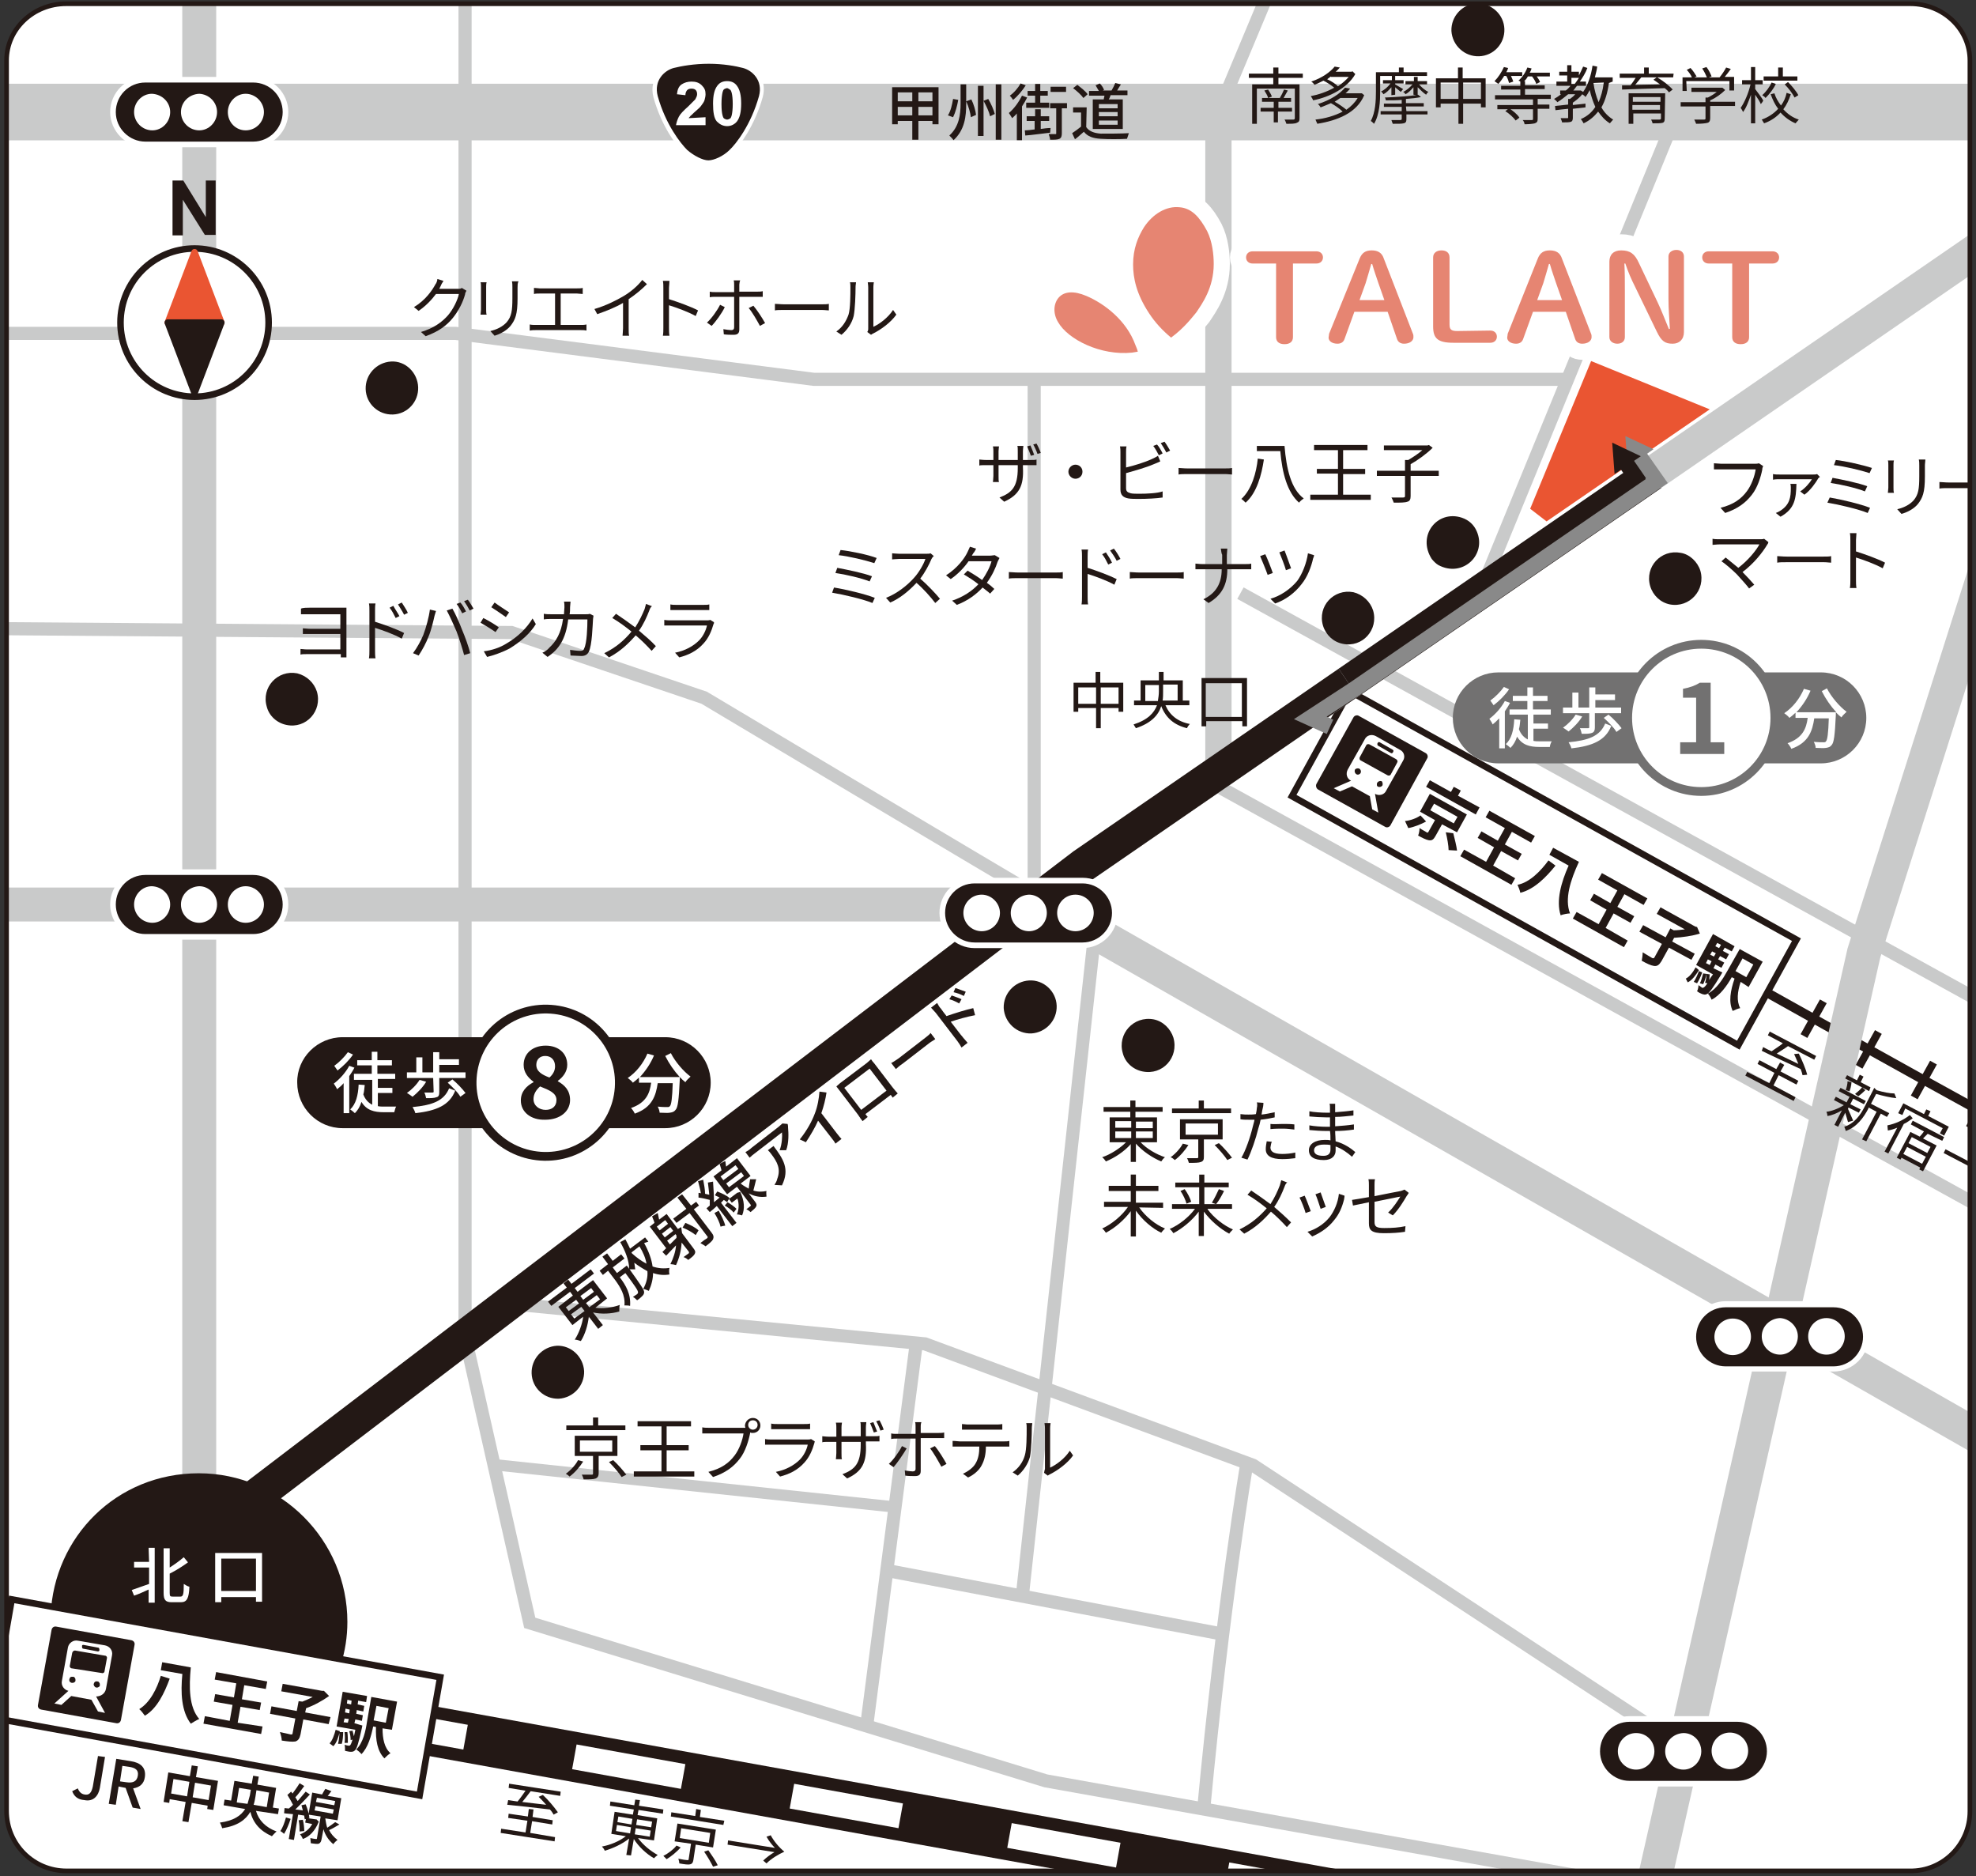 <?xml version="1.0" encoding="UTF-8"?>
<!-- Generator: Adobe Illustrator 26.5.2, SVG Export Plug-In . SVG Version: 6.00 Build 0)  -->
<svg xmlns="http://www.w3.org/2000/svg" xmlns:xlink="http://www.w3.org/1999/xlink" version="1.1" id="_レイヤー_1" x="0px" y="0px" viewBox="0 0 421.5 400.1" style="enable-background:new 0 0 421.5 400.1;" xml:space="preserve">
<rect x="0" y="0" width="421.5" height="400.1" fill="#333333" stroke="none"/>
<style type="text/css">
	.st0{fill:#FFFFFF;}
	.st1{clip-path:url(#SVGID_00000180324497935409501170000011344035353163982269_);}
	.st2{fill:none;stroke:#C9CACA;stroke-width:2.8;stroke-miterlimit:10;}
	.st3{fill:#231815;}
	.st4{fill:#EA5532;}
	.st5{fill:none;stroke:#231815;stroke-width:1.96;stroke-miterlimit:10;}
	.st6{fill:none;stroke:#231815;stroke-width:8.48;stroke-miterlimit:10;}
	.st7{fill:none;stroke:#231815;stroke-width:8.48;stroke-miterlimit:10;stroke-dasharray:0,0,1.65,11.8;}
	.st8{fill:#FFFFFF;stroke:#231815;stroke-width:1.4;stroke-miterlimit:10;}
	.st9{fill:none;}
	.st10{fill:none;stroke:#C9CACA;stroke-width:12.07;stroke-miterlimit:10;}
	.st11{fill:none;stroke:#C9CACA;stroke-width:5.61;stroke-miterlimit:10;}
	.st12{fill:none;stroke:#C9CACA;stroke-width:7.24;stroke-miterlimit:10;}
	.st13{fill:none;stroke:#231815;stroke-width:10.65;stroke-miterlimit:10;}
	.st14{fill:none;stroke:#FFFFFF;stroke-width:5.36;stroke-miterlimit:10;}
	.st15{fill:none;stroke:#FFFFFF;stroke-width:5.36;stroke-miterlimit:10;stroke-dasharray:0,0,23.58,23.58;}
	.st16{fill:#EA5532;stroke:#EA5532;stroke-width:1.4;stroke-linecap:round;stroke-linejoin:round;}
	.st17{fill:#231815;stroke:#231815;stroke-width:1.4;stroke-linecap:round;stroke-linejoin:round;}
	.st18{fill:none;stroke:#C9CACA;stroke-width:2.41;stroke-miterlimit:10;}
	.st19{fill:none;stroke:#231815;stroke-width:7.24;stroke-miterlimit:10;}
	.st20{fill:none;stroke:#898989;stroke-width:3.36;stroke-miterlimit:10;}
	.st21{fill:#898989;}
	.st22{fill:none;stroke:#231815;stroke-width:3.36;stroke-miterlimit:10;}
	.st23{fill:#727171;}
	.st24{fill:#FFFFFF;stroke:#727171;stroke-width:1.87;stroke-miterlimit:10;}
	.st25{fill:#FFFFFF;stroke:#231815;stroke-width:1.87;stroke-miterlimit:10;}
	.st26{fill:#FFFFFF;stroke:#FFFFFF;stroke-width:6.87;stroke-miterlimit:10;}
	.st27{fill:#E68572;}
	.st28{fill:none;stroke:#231815;stroke-width:0.99;stroke-miterlimit:10;}
</style>
<g>
	<path class="st0" d="M22,0.8h377.6c11.4,0,20.6,9.2,20.6,20.6v357c0,11.4-9.2,20.6-20.6,20.6H22c-11.4,0-20.6-9.2-20.6-20.6v-357   C1.4,10,10.6,0.8,22,0.8z"></path>
	<g>
		<g>
			<g>
				<path class="st0" d="M407.4,399H14.2c-7.1,0-12.8-5.7-12.8-12.8V12.9c0-6.7,5.7-12.1,12.7-12.1h393.4c7,0,12.7,5.4,12.7,12.1      v373.4C420.2,393.3,414.5,399.1,407.4,399L407.4,399z"></path>
				<g>
					<defs>
						<path id="SVGID_1_" d="M407.4,399H14.2c-7.1,0-12.8-5.7-12.8-12.8V12.9c0-6.7,5.7-12.1,12.7-12.1h393.4        c7,0,12.7,5.4,12.7,12.1v373.4C420.2,393.3,414.5,399.1,407.4,399L407.4,399z"></path>
					</defs>
					<clipPath id="SVGID_00000081644297004142296220000003665113448260729261_">
						<use xlink:href="#SVGID_1_" style="overflow:visible;"></use>
					</clipPath>
					<g style="clip-path:url(#SVGID_00000081644297004142296220000003665113448260729261_);">
						<line class="st2" x1="264.6" y1="126.5" x2="467" y2="238.1"></line>
						<path class="st3" d="M292.9,130.2c1.2,4.1-2.3,8-6.5,7.1c-2-0.4-3.6-1.9-4.2-3.9c-1.2-4.1,2.3-7.9,6.5-7.1        C290.7,126.8,292.3,128.3,292.9,130.2z"></path>
						<path class="st3" d="M315,113.3c2.2,5-3,10-8.2,7.2c-0.5-0.3-1-0.8-1.4-1.3c-3.2-5,1.2-10.5,6.4-8.8        C313.3,110.9,314.4,111.9,315,113.3L315,113.3z"></path>
						<polygon class="st4" points="364.7,87.3 364.7,87.3 339.4,77 326.4,108.5 329.9,111.2 329.9,111.2       "></polygon>
						<g>
							<g>
								<path class="st5" d="M363.4,204.1c0,0,89.1,50.2,106.3,58.1"></path>
								<g>
									<path class="st6" d="M363.4,204.1c0,0,0.2,0.1,0.7,0.4"></path>
									<path class="st7" d="M374.4,210.3c21.7,12.1,69.4,38.8,89.2,48.9"></path>
								</g>
							</g>
							<g>
								<polygon class="st8" points="383.2,200.4 287.9,147.4 275.6,169.8 370.8,222.9         "></polygon>
								<g>
									<path class="st3" d="M304.2,175.2c-1.1,0.6-2.6,1.2-3.8,1.4c-0.2-0.4-0.5-1.1-0.7-1.5c1.1-0.1,2.5-0.6,3.3-1.2L304.2,175.2           L304.2,175.2z M307.6,175.8l-1.4,2.5c-0.4,0.7-0.7,1-1.4,0.9c-0.6-0.1-1.4-0.5-2.3-1c0.2-0.5,0.3-1.1,0.3-1.6           c0.6,0.4,1.4,0.8,1.5,0.9c0.2,0.1,0.3,0.1,0.4-0.1l1.4-2.5l-3.2-1.8l2.1-3.8l7.9,4.4l-2.1,3.8L307.6,175.8L307.6,175.8z            M314.8,173.7l-10.6-5.9l0.8-1.4l4.5,2.5l0.6-1.1l1.5,0.8l-0.6,1.1l4.6,2.5L314.8,173.7L314.8,173.7z M305.1,172.8l5,2.8           l0.8-1.4l-5-2.8L305.1,172.8z M310,177.7c0.3,1.2,0.7,2.8,0.8,3.7l-1.8-0.1c0-0.9-0.3-2.6-0.6-3.8L310,177.7L310,177.7z"></path>
									<path class="st3" d="M323.2,187.3l-0.8,1.4l-10.9-6.1l0.8-1.4l4.7,2.6l1.7-3.1l-3.5-2l0.8-1.4l3.5,2l1.5-2.7l-4.1-2.3           l0.8-1.4l9.7,5.4l-0.8,1.4l-4.1-2.3l-1.5,2.7l3.6,2l-0.8,1.4l-3.6-2l-1.7,3.1L323.2,187.3L323.2,187.3z"></path>
									<path class="st3" d="M331.8,184.6c-2,2.5-4.6,5.1-7.5,5.8c-0.1-0.5-0.4-1.3-0.6-1.7c2.6-0.5,5-3,6.6-5.2L331.8,184.6           L331.8,184.6z M336.8,183.8c-1.8,3.9-3.1,7.9-1.9,11c-0.5,0-1.5,0.2-2,0.4c-1-3.1,0.1-7,1.7-10.6l-4.1-2.3l0.8-1.5           L336.8,183.8L336.8,183.8z"></path>
									<path class="st3" d="M347.2,200.6l-0.8,1.4l-10.9-6.1l0.8-1.4l4.7,2.6l1.7-3.1l-3.5-2l0.8-1.4l3.5,2l1.5-2.7l-4.1-2.3           l0.8-1.4l9.7,5.4l-0.8,1.4l-4.1-2.3l-1.5,2.7l3.6,2l-0.8,1.4l-3.6-2l-1.7,3.1L347.2,200.6L347.2,200.6z"></path>
									<path class="st3" d="M360.8,204.7l-4.8-2.6l-1.6,2.9c-0.5,0.8-0.9,1.1-1.6,1c-0.7-0.1-1.5-0.5-2.6-1.1           c0.1-0.5,0.2-1.3,0.2-1.8c0.8,0.5,1.7,1,2,1.2c0.2,0.1,0.4,0.1,0.5-0.1l1.6-2.9l-4.8-2.6l0.8-1.4l4.8,2.6l1-1.9l0.7,0.4           c0.8,0,1.6-0.1,2.4-0.2l-6-3.3l0.8-1.4l7.4,4.1l0.4,0.1l0.6,1.4c-1.6,0.5-3.7,0.8-5.5,0.9l-0.4,0.8l4.8,2.6L360.8,204.7           L360.8,204.7z"></path>
									<path class="st3" d="M359.6,208.7c0.8-0.4,1.5-1.3,2.1-2.4l0.7,0.6c-0.7,1.1-1.5,2.2-2.4,2.6L359.6,208.7L359.6,208.7z            M363.1,207.4c-0.3,0.8-0.7,1.7-1.1,2.3l-0.7-0.3c0.4-0.6,0.8-1.5,1.1-2.3L363.1,207.4L363.1,207.4z M367.4,207.4           c0,0-0.2,0.3-0.3,0.5c-1.7,2.8-2.5,3.9-3,4.1c-0.4,0.2-0.6,0.1-1,0c-0.3-0.1-0.7-0.3-1.1-0.6c0.2-0.4,0.3-0.9,0.3-1.3           c0.3,0.2,0.6,0.4,0.7,0.5s0.3,0.1,0.4,0c0.2-0.1,0.4-0.3,0.8-0.9l-0.5-0.1c0.2-0.5,0.3-1.2,0.3-1.9l0.7,0.1           c0,0.4-0.1,0.8-0.1,1.2c0.2-0.4,0.5-0.8,0.8-1.2l-3.6-2l3.6-6.6l4.6,2.6l-0.6,1.1l-1.5-0.8l-0.4,0.7l1.3,0.7l-0.6,1.1           l-1.3-0.7l-0.4,0.7l1.3,0.7l-0.6,1.1l-1.3-0.7l-0.4,0.8L367.4,207.4L367.4,207.4z M364,207.7c-0.1,0.7-0.4,1.6-0.7,2.2           l-0.7-0.2c0.3-0.5,0.5-1.4,0.7-2.1L364,207.7L364,207.7z M363.9,205.4l0.8,0.4l0.4-0.8l-0.8-0.4L363.9,205.4z M371.3,209.4           c-0.7,2.1-0.9,4.1-0.1,5.6c-0.5,0.1-1.2,0.4-1.6,0.6c-0.9-1.9-0.5-4.3,0.4-6.9l-0.6-0.3c-1,1.8-2.5,3.9-4.3,4.8           c-0.1-0.3-0.5-1-0.8-1.3c1.9-1,3.2-3.1,4.2-4.9l2.6-4.6l4.9,2.7l-3,5.4L371.3,209.4L371.3,209.4z M366,203.3l-0.8-0.4           l-0.4,0.7l0.8,0.4L366,203.3z M366.3,201.1l-0.4,0.7l0.8,0.4l0.4-0.7L366.3,201.1z M371.7,204.4l-1.5,2.7l2.3,1.3l1.5-2.7           L371.7,204.4z"></path>
								</g>
								<g>
									<path class="st3" d="M296.6,176c-0.2,0.4-0.8,0.6-1.2,0.3l-14.2-7.9c-0.4-0.2-0.6-0.8-0.4-1.2l7.9-14.2           c0.2-0.4,0.8-0.6,1.2-0.3l14.2,7.9c0.4,0.2,0.6,0.8,0.3,1.2L296.6,176L296.6,176z"></path>
									<g>
										<polygon class="st9" points="288.4,167.8 285.8,168.8 292.7,172.6 292.2,169.9           "></polygon>
										<path class="st0" d="M298.6,159.9l-5.1-2.9c-0.9-0.5-2-0.2-2.4,0.7l-3.6,6.4c-0.5,0.9-0.2,2,0.7,2.4h0l-3.7,1.6l1.3,0.7            l2.6-1.1l3.8,2.1l0.5,2.8l1.3,0.7l-0.7-4h0c0.9,0.5,2,0.2,2.4-0.7l3.6-6.4C299.8,161.4,299.5,160.3,298.6,159.9            L298.6,159.9z M293.8,158.6l0.1-0.2c0.1-0.1,0.2-0.2,0.4-0.1l2.8,1.6c0.1,0.1,0.2,0.2,0.1,0.4l-0.1,0.2            c-0.1,0.1-0.2,0.2-0.4,0.1l-2.8-1.6C293.8,158.9,293.8,158.7,293.8,158.6L293.8,158.6z M290.2,164.9            c-0.2,0.3-0.6,0.4-0.9,0.2c-0.3-0.2-0.4-0.6-0.3-0.9s0.6-0.4,0.9-0.3C290.3,164.1,290.4,164.6,290.2,164.9z M294.9,167.5            c-0.2,0.3-0.6,0.4-0.9,0.3c-0.2-0.1-0.3-0.2-0.3-0.4c0-0.2,0-0.4,0.1-0.5c0.2-0.3,0.6-0.4,0.9-0.3            C294.9,166.7,295,167.2,294.9,167.5L294.9,167.5z M298,162.7l-1.3,2.4c-0.1,0.3-0.5,0.4-0.8,0.2l-5.6-3.1            c-0.3-0.1-0.4-0.5-0.2-0.8l1.3-2.4c0.1-0.3,0.5-0.4,0.8-0.2l5.6,3.1C298.1,162.1,298.2,162.4,298,162.7z"></path>
									</g>
								</g>
							</g>
						</g>
						<line class="st10" x1="433" y1="23.9" x2="-5.9" y2="23.9"></line>
						<line class="st11" x1="259.9" y1="23.9" x2="259.9" y2="164.5"></line>
						<line class="st2" x1="281.8" y1="-28.4" x2="259.9" y2="23.9"></line>
						<polyline class="st12" points="-0.8,192.9 223.1,192.9 440.4,316.9       "></polyline>
						<line class="st2" x1="317" y1="123.3" x2="359.1" y2="20.6"></line>
						<line class="st2" x1="99.2" y1="286.2" x2="99.2" y2="-27.1"></line>
						<polyline class="st2" points="333.9,80.9 173.6,80.9 97.2,71.1 42.5,71.1 -8.4,71.1       "></polyline>
						<path class="st2" d="M224.4,192.9c-10.9-6.3-74.2-44.1-74.2-44.1l-41.1-13.9L-9.5,134"></path>
						<polyline class="st12" points="51.5,321.4 231.1,184.5 436.7,43       "></polyline>
						<line class="st12" x1="42.5" y1="-25" x2="42.5" y2="320.4"></line>
						<line class="st13" x1="-5.4" y1="351.6" x2="366.4" y2="418.7"></line>
						<g>
							<line class="st14" x1="-5.4" y1="351.6" x2="6.5" y2="353.8"></line>
							<line class="st15" x1="29.7" y1="357.9" x2="342.9" y2="414.5"></line>
						</g>
						<g>
							<g>
								<path class="st3" d="M151.2,34.8c-1.3,0-3.4-1-4.8-2.4c-1.6-1.5-4.7-5.7-6.4-11.7c-0.6-2.1,0.1-3.6,0.7-4.5          c0.7-1,1.8-1.8,3-2.1c0.8-0.2,3.7-1,7.5-1h0c3.9,0,6.7,0.7,7.5,1c1.1,0.3,2.5,1.1,3.3,2.6c0.6,1.2,0.8,2.5,0.4,4          c-1.7,6-4.8,10.2-6.4,11.7C154.6,33.7,152.5,34.8,151.2,34.8z"></path>
								<path class="st0" d="M151.2,13.6c3.1,0,5.8,0.5,7.3,0.9c1.9,0.5,4.3,2.6,3.4,6c-1.7,6.1-4.9,10.2-6.3,11.5          c-1.3,1.3-3.3,2.2-4.5,2.2s-3.1-1-4.5-2.2c-1.4-1.4-4.6-5.4-6.3-11.5c-0.9-3.4,1.5-5.5,3.4-6          C145.3,14.1,148,13.6,151.2,13.6L151.2,13.6 M151.2,12.6L151.2,12.6c-3.9,0-6.9,0.8-7.7,1c-1.3,0.4-2.5,1.2-3.3,2.3          c-0.7,1-1.4,2.6-0.8,4.9c1.7,6.1,4.9,10.4,6.6,11.9c1.5,1.4,3.7,2.5,5.1,2.5s3.7-1.1,5.1-2.5c1.6-1.6,4.8-5.9,6.5-12          c0.4-1.5,0.3-3-0.4-4.3c-0.9-1.6-2.4-2.5-3.6-2.8C158,13.4,155.1,12.6,151.2,12.6L151.2,12.6L151.2,12.6z"></path>
							</g>
							<g>
								<path class="st0" d="M150.5,25v1.7h-6.3c0.1-0.6,0.3-1.2,0.6-1.8s1-1.3,2-2.2c0.8-0.8,1.3-1.3,1.5-1.5          c0.2-0.4,0.4-0.7,0.4-1.1c0-0.4-0.1-0.7-0.3-0.9c-0.2-0.2-0.5-0.3-0.9-0.3s-0.7,0.1-0.9,0.3c-0.2,0.2-0.4,0.6-0.4,1.1          l-1.8-0.2c0.1-1,0.4-1.7,1-2.1c0.6-0.4,1.3-0.6,2.1-0.6c0.9,0,1.6,0.2,2.2,0.8s0.8,1.1,0.8,1.9c0,0.4-0.1,0.8-0.2,1.2          c-0.1,0.4-0.4,0.8-0.7,1.2c-0.2,0.3-0.6,0.7-1.2,1.2c-0.6,0.5-0.9,0.9-1.1,1c-0.1,0.2-0.3,0.3-0.4,0.5L150.5,25L150.5,25z"></path>
								<path class="st0" d="M155.1,17.3c0.9,0,1.6,0.3,2.1,1c0.6,0.8,0.9,2,0.9,3.8s-0.3,3-0.9,3.8c-0.5,0.6-1.2,1-2.1,1          s-1.6-0.4-2.2-1c-0.6-0.7-0.8-2-0.8-3.8s0.3-3,0.9-3.8C153.5,17.6,154.2,17.3,155.1,17.3z M155.1,18.8          c-0.2,0-0.4,0.1-0.6,0.2s-0.3,0.4-0.4,0.8c-0.1,0.5-0.2,1.2-0.2,2.4s0.1,1.9,0.2,2.3c0.1,0.4,0.2,0.7,0.4,0.8          c0.2,0.1,0.4,0.2,0.6,0.2s0.4-0.1,0.6-0.2s0.3-0.4,0.4-0.8c0.1-0.5,0.2-1.2,0.2-2.3s-0.1-1.9-0.2-2.3s-0.2-0.7-0.4-0.8          S155.3,18.8,155.1,18.8z"></path>
							</g>
						</g>
						<g>
							<path class="st3" d="M272.7,16.6V18h4.5v7.2c0,0.6-0.1,0.8-0.6,1c-0.4,0.2-1.2,0.2-2.2,0.2c-0.1-0.3-0.2-0.6-0.4-0.9         c0.8,0,1.6,0,1.9,0c0.2,0,0.3-0.1,0.3-0.3v-6.3h-8.1v7.5h-1V18h4.5v-1.4h-5.2v-0.9h5.2v-1.3h1.1v1.3h5.2v0.9L272.7,16.6         L272.7,16.6z M272.6,23.8v2.3h-0.9v-2.3h-2.8V23h2.8v-1.3h-2.5v-0.8h3.8c0.3-0.5,0.7-1.3,0.9-1.8l0.8,0.2         c-0.3,0.5-0.6,1.1-0.9,1.6h1.6v0.8h-2.7V23h2.9v0.8L272.6,23.8L272.6,23.8z M270.5,19.1c0.3,0.5,0.7,1.1,0.8,1.5l-0.8,0.3         c-0.1-0.5-0.5-1.1-0.8-1.6L270.5,19.1L270.5,19.1z"></path>
							<path class="st3" d="M289.1,15.8c-1.7,3-5.5,4.9-9,5.6c-0.1-0.3-0.3-0.6-0.5-0.9c1.6-0.3,3.4-0.9,5-1.8         c-0.6-0.5-1.5-1.1-2.3-1.5c-0.6,0.3-1.2,0.6-1.9,0.9c-0.1-0.2-0.5-0.6-0.7-0.7c2.4-0.8,4.1-2.1,5-3.2l1.1,0.2         c-0.3,0.3-0.5,0.6-0.9,0.9h3.4l0.2-0.1L289.1,15.8L289.1,15.8z M291,20.3c-1.6,3.8-5.7,5.4-10,6.1c-0.1-0.2-0.3-0.7-0.4-0.9         c2-0.2,4.1-0.8,5.8-1.7c-0.6-0.6-1.6-1.3-2.5-1.8c-0.7,0.3-1.4,0.6-2.2,0.9c-0.1-0.2-0.4-0.6-0.6-0.7         c2.8-0.9,4.7-2.2,5.8-3.5l1.1,0.2c-0.3,0.3-0.6,0.7-1,1h3.3l0.2,0L291,20.3L291,20.3z M283.9,16.3c-0.3,0.2-0.5,0.4-0.8,0.6         c0.9,0.4,1.8,1,2.3,1.5c0.9-0.6,1.7-1.3,2.3-2H283.9z M285.9,20.9c-0.4,0.3-0.8,0.5-1.2,0.8c0.9,0.5,1.9,1.2,2.5,1.7         c1-0.7,1.8-1.5,2.4-2.5H285.9L285.9,20.9z"></path>
							<path class="st3" d="M294.4,16.2v3.3c0,2-0.1,4.9-1.3,6.9c-0.2-0.2-0.5-0.5-0.7-0.6c1-1.8,1.1-4.4,1.1-6.3v-4.1h4.9v-1h1v1h5         v0.8H294.4L294.4,16.2z M300,23.7h4.5v0.7H300v1c0,0.5-0.1,0.8-0.6,0.9c-0.4,0.1-1.1,0.1-2.3,0.1c-0.1-0.2-0.2-0.5-0.3-0.8         c0.8,0,1.7,0,1.9,0c0.2,0,0.3-0.1,0.3-0.2v-1h-4.5v-0.7h4.5v-0.9h-3.8v-0.7h3.8v-0.8c-1.1,0.1-2.3,0.1-3.4,0.1         c0-0.2-0.1-0.5-0.2-0.6c2.5-0.1,5.5-0.3,7.1-0.6l0.6,0.5c-0.9,0.2-2,0.3-3.2,0.4v0.9h3.8v0.7h-3.8L300,23.7L300,23.7z          M296.8,20.3v-1.7c-0.5,0.6-1.1,1.2-1.7,1.5c-0.1-0.2-0.3-0.4-0.5-0.6c0.7-0.3,1.5-1,2-1.7h-1.6v-0.7h1.9v-0.9h0.7v0.9h1.8         v0.7h-1.8v0.2c0.4,0.2,1.5,0.9,1.7,1l-0.5,0.6c-0.2-0.2-0.8-0.6-1.2-1v1.6L296.8,20.3L296.8,20.3z M301.5,20.2v-1.6         c-0.5,0.6-1.1,1.2-1.7,1.5c-0.1-0.2-0.3-0.4-0.5-0.5c0.7-0.3,1.5-1,2-1.6h-1.5v-0.7h1.8v-0.9h0.8v0.9h2v0.7h-1.7         c0.5,0.6,1.3,1.3,2,1.6c-0.2,0.1-0.4,0.4-0.5,0.6c-0.6-0.4-1.2-1-1.8-1.6v1.7L301.5,20.2L301.5,20.2z"></path>
							<path class="st3" d="M316.9,16.7v6.2h-1v-0.8h-3.8v4.3h-1v-4.3h-3.8v0.8h-1v-6.2h4.7v-2.3h1v2.3L316.9,16.7L316.9,16.7z          M311.1,21.1v-3.5h-3.8v3.5H311.1z M315.9,21.1v-3.5h-3.8v3.5H315.9z"></path>
							<path class="st3" d="M320.8,16.3c-0.4,0.6-0.8,1.2-1.2,1.6c-0.2-0.2-0.6-0.4-0.8-0.6c0.8-0.8,1.5-1.9,2-3l0.9,0.2         c-0.1,0.3-0.2,0.6-0.4,0.9h3.4v0.8h-2.4c0.2,0.4,0.4,0.9,0.5,1.2l-0.9,0.3c-0.1-0.4-0.3-1-0.6-1.5H320.8L320.8,16.3z          M328,21.1v1.2h2.5v0.9H328v2.1c0,0.6-0.1,0.8-0.6,1c-0.4,0.1-1.2,0.2-2.2,0.2c0-0.3-0.2-0.7-0.4-0.9c0.9,0,1.7,0,1.9,0         c0.2,0,0.3,0,0.3-0.2v-2.1h-7.6v-0.9h7.6v-1.2h-8.1v-0.9h5.4v-1.2h-4.1v-0.8h4.1v-0.9c-0.1-0.1-0.3-0.2-0.4-0.2         c0.8-0.7,1.5-1.7,1.9-2.8l0.9,0.2c-0.1,0.3-0.2,0.6-0.4,0.9h4.3v0.8h-2.8c0.3,0.4,0.6,0.9,0.7,1.2l-0.8,0.4         c-0.1-0.4-0.5-1.1-0.9-1.6h-0.9c-0.2,0.4-0.5,0.8-0.8,1h0.2v0.9h4.2v0.8h-4.2v1.2h5.5v0.9L328,21.1L328,21.1z M321.9,23.1         c0.8,0.5,1.8,1.3,2.2,2l-0.8,0.6c-0.4-0.6-1.4-1.5-2.2-2L321.9,23.1L321.9,23.1z"></path>
							<path class="st3" d="M343.2,17.7c-0.3,2.1-0.8,3.8-1.6,5.2c0.6,1.1,1.5,2,2.5,2.6c-0.2,0.2-0.5,0.6-0.7,0.8         c-1-0.6-1.8-1.5-2.5-2.5c-0.8,1-1.8,1.9-3.1,2.5c-0.1-0.2-0.4-0.7-0.6-0.9c1.4-0.6,2.4-1.5,3.1-2.6c-0.5-1.1-0.9-2.3-1.2-3.6         c-0.3,0.6-0.6,1.1-0.9,1.5c-0.1-0.2-0.5-0.5-0.7-0.6c-0.5,0.7-1.3,1.3-2,1.8v0.5c0.9-0.1,1.8-0.2,2.7-0.3v0.8l-2.7,0.3v1.9         c0,0.5-0.1,0.8-0.5,0.9c-0.4,0.1-0.9,0.1-1.8,0.1c0-0.2-0.2-0.6-0.3-0.9c0.7,0,1.2,0,1.4,0c0.2,0,0.2,0,0.2-0.2v-1.8         c-1,0.1-2,0.2-2.7,0.3l-0.1-0.9c0.8-0.1,1.8-0.2,2.8-0.3v-1.2h0.4c0.4-0.3,0.8-0.6,1.1-1h-1.5c-0.7,0.6-1.5,1.2-2.3,1.7         c-0.1-0.2-0.5-0.5-0.7-0.7c0.5-0.3,1-0.6,1.5-1h-0.2v-0.8h1.2c0.4-0.3,0.7-0.6,1-1H332v-0.9h2.3v-1.3h-1.7v-0.8h1.7v-1.4h0.9         v1.4h1.6v0.8c0.3-0.6,0.6-1.2,0.9-1.9l0.9,0.3c-0.4,1.1-1,2-1.6,2.9h1.3v0.9h-1.9c-0.3,0.3-0.5,0.7-0.8,1h1.4l0.2,0l0.5,0.3         c1-1.4,1.7-3.5,2-5.6l1,0.2c-0.1,0.8-0.3,1.5-0.5,2.3h3.8v0.9L343.2,17.7L343.2,17.7z M335.9,17.9c0.3-0.4,0.6-0.8,0.9-1.3         h-1.6v1.3H335.9L335.9,17.9z M339.9,17.7c0.2,1.5,0.6,2.9,1.1,4.1c0.5-1.2,0.9-2.5,1.1-4.2L339.9,17.7L339.9,17.7z"></path>
							<path class="st3" d="M356.9,16.5h-3.4c1.2,0.7,2.6,1.8,3.3,2.6l-0.8,0.6c-0.2-0.3-0.5-0.6-0.9-0.9c-3.3,0.1-6.8,0.2-9.1,0.3         l0-0.9l1.8,0c0.4-0.5,0.8-1.1,1.1-1.6h-3.4v-0.9h5.2v-1.3h1v1.3h5.3L356.9,16.5L356.9,16.5z M355.1,25.3         c0,0.5-0.1,0.8-0.5,0.9c-0.4,0.1-1.1,0.1-2.1,0.1c0-0.2-0.2-0.6-0.3-0.8c0.8,0,1.5,0,1.8,0c0.2,0,0.3-0.1,0.3-0.2v-1.1h-5.9         v2.2h-1v-6.5h7.8L355.1,25.3L355.1,25.3z M348.3,20.7v1h5.9v-1H348.3z M354.1,23.4v-1h-5.9v1H354.1z M350.1,16.5         c-0.4,0.5-0.9,1.1-1.3,1.6c1.6,0,3.5-0.1,5.3-0.1c-0.5-0.4-1-0.7-1.4-1l0.7-0.5L350.1,16.5L350.1,16.5z"></path>
							<path class="st3" d="M370.1,22.6h-5.3v2.6c0,0.6-0.2,0.9-0.6,1s-1.2,0.2-2.4,0.2c-0.1-0.3-0.3-0.7-0.4-0.9c1,0,1.9,0,2.1,0         c0.3,0,0.3-0.1,0.3-0.3v-2.5h-5.3v-0.9h5.3v-1h0.5c0.6-0.3,1.3-0.7,1.9-1.2h-5.4v-0.9h6.4l0.2,0l0.6,0.5         c-0.8,0.8-2,1.7-3.2,2.2v0.3h5.3V22.6L370.1,22.6z M359.8,19.4h-0.9v-2.9h2c-0.2-0.5-0.7-1.2-1.1-1.6l0.8-0.4         c0.5,0.5,1,1.3,1.3,1.8l-0.5,0.2h2.7c-0.2-0.5-0.6-1.3-1-1.9l0.9-0.3c0.5,0.6,0.9,1.5,1.1,2l-0.6,0.2h2.3         c0.5-0.6,1.1-1.5,1.4-2.1l1,0.3c-0.4,0.6-0.9,1.2-1.3,1.7h2v2.9h-1v-2h-9.2L359.8,19.4L359.8,19.4z"></path>
							<path class="st3" d="M375.6,22.2c-0.2-0.5-0.7-1.3-1.2-2v6.1h-0.9v-6.1c-0.5,1.4-1,2.8-1.7,3.7c-0.1-0.3-0.3-0.6-0.5-0.9         c0.8-1.1,1.7-3.2,2.1-5h-1.8v-0.9h1.9v-2.8h0.9v2.8h1.6v0.9h-1.6v1c0.4,0.5,1.5,2,1.7,2.4C376.2,21.5,375.6,22.2,375.6,22.2z          M382,20.1c-0.4,1.2-0.9,2.3-1.6,3.2c0.9,1,2,1.8,3.3,2.2c-0.2,0.2-0.5,0.6-0.7,0.8c-1.2-0.5-2.3-1.3-3.2-2.3         c-0.9,1-2.1,1.8-3.5,2.3c-0.1-0.2-0.4-0.6-0.5-0.8c1.4-0.5,2.6-1.3,3.5-2.3c-0.7-0.9-1.2-2-1.6-3.1l0.8-0.2         c0.3,1,0.8,1.8,1.4,2.6c0.6-0.8,1-1.7,1.2-2.7L382,20.1L382,20.1z M378.8,17.9c-0.5,1.1-1.4,2.2-2.2,3         c-0.1-0.2-0.5-0.5-0.7-0.6c0.8-0.7,1.6-1.8,2-2.7L378.8,17.9L378.8,17.9z M383.4,17.2h-7.2v-0.9h3.1v-1.9h1v1.9h3.1         L383.4,17.2L383.4,17.2z M381.4,17.5c0.8,0.8,1.8,2,2.2,2.8l-0.8,0.5c-0.4-0.8-1.3-2-2.1-2.8L381.4,17.5L381.4,17.5z"></path>
						</g>
						<g>
							<path class="st3" d="M15.4,382l1.2-0.6c0.3,0.8,0.8,1.2,1.4,1.3c1,0.2,1.5-0.3,1.8-1.7l1.1-6.5l1.5,0.2l-1.1,6.6         c-0.3,1.7-1.4,3-3.3,2.6C16.6,383.8,15.8,383.1,15.4,382L15.4,382z"></path>
							<path class="st3" d="M24.8,375.1l3.1,0.5c2,0.3,3.3,1.3,3,3.4c-0.2,1.5-1.2,2.2-2.5,2.4l1.6,4.4l-1.7-0.3l-1.5-4.2l-1.5-0.3         l-0.6,3.9l-1.5-0.2L24.8,375.1L24.8,375.1z M27,380.1c1.4,0.2,2.2-0.2,2.4-1.4s-0.5-1.7-1.9-1.9l-1.4-0.2l-0.5,3.3         C25.5,379.9,27,380.1,27,380.1z"></path>
							<path class="st3" d="M46.5,379.8l-1,6.2l-1.3-0.2l0.1-0.7l-3.4-0.6l-0.7,4.1l-1.3-0.2l0.7-4.1l-3.4-0.6l-0.1,0.8l-1.2-0.2         l1-6.3l4.6,0.8l0.4-2.3l1.3,0.2l-0.4,2.3L46.5,379.8L46.5,379.8z M39.9,383.1l0.5-3.1l-3.4-0.6l-0.5,3.1L39.9,383.1z          M44.5,383.9l0.5-3.1l-3.4-0.6l-0.5,3.1L44.5,383.9z"></path>
							<path class="st3" d="M54.6,386.2c0.6,2,2,3.5,4.4,4.4c-0.3,0.2-0.7,0.7-1,1c-2.5-1.1-4-2.8-4.6-5.2c-1,1.7-2.7,3-6,3.5         c-0.1-0.3-0.3-0.9-0.5-1.2c3-0.4,4.5-1.5,5.4-2.9l-4.6-0.8l0.2-1.2l1.4,0.2l0.7-4.2l3.7,0.6l0.3-1.7l1.2,0.2l-0.3,1.7l4,0.7         l-0.7,4.2l1.3,0.2l-0.2,1.2L54.6,386.2L54.6,386.2z M52.8,384.7c0.2-0.6,0.3-1.2,0.5-1.8l0.2-1.2l-2.5-0.4l-0.5,3.1         L52.8,384.7L52.8,384.7z M54.7,381.8l-0.2,1.3c-0.1,0.6-0.2,1.2-0.4,1.8l2.8,0.5l0.5-3.1L54.7,381.8L54.7,381.8z"></path>
							<path class="st3" d="M62,387.9c-0.4,1.2-0.9,2.4-1.4,3.2c-0.2-0.2-0.6-0.5-0.8-0.6c0.5-0.7,0.9-1.8,1.2-2.9L62,387.9         L62,387.9z M63.6,387l-0.9,5.4l-1.1-0.2l0.9-5.3c-0.7-0.1-1.4-0.1-1.9-0.2l0.1-1.1l0.9,0.1c0.3-0.2,0.6-0.5,0.9-0.8         c-0.3-0.6-0.8-1.5-1.2-2.1l0.8-0.7c0.1,0.1,0.2,0.3,0.3,0.4c0.5-0.7,1.1-1.5,1.5-2.2l1,0.6c-0.6,0.8-1.3,1.8-1.9,2.4         c0.2,0.3,0.3,0.5,0.5,0.8c0.6-0.7,1.2-1.4,1.7-2l0.9,0.6c-0.9,1-2.1,2.2-3.1,3.2l1.6,0.2c-0.1-0.4-0.2-0.7-0.3-1.1l0.9-0.2         c0.4,0.9,0.7,2.1,0.8,2.9l-1,0.3c0-0.2-0.1-0.5-0.1-0.8L63.6,387L63.6,387z M64.6,388.1c0.2,0.8,0.3,1.7,0.3,2.4l-1,0.1         c0-0.6,0-1.6-0.2-2.4L64.6,388.1L64.6,388.1z M68,388.5c-0.8,2-2,3.2-3.4,3.7c-0.1-0.3-0.4-0.8-0.6-1c1.1-0.4,2-1.1,2.6-2.2         l-1.5-0.3l0.2-1l2,0.3h0.2L68,388.5L68,388.5z M72.4,389.1c-0.7,0.4-1.5,0.9-2.2,1.2c0.4,0.8,1,1.5,1.8,2.1         c-0.3,0.2-0.7,0.6-0.9,0.9c-1.1-0.9-1.8-2.1-2.1-3.2l-0.4,2.1c-0.1,0.5-0.2,0.8-0.6,1c-0.4,0.1-0.9,0-1.7-0.1         c0-0.3-0.1-0.8-0.1-1.1c0.5,0.1,1,0.2,1.2,0.2c0.2,0,0.2,0,0.2-0.1l0.8-4.7l-2.6-0.4l0.8-4.7l2.1,0.4         c0.2-0.4,0.5-0.9,0.7-1.2l1.3,0.5c-0.3,0.3-0.5,0.7-0.8,1l2.9,0.5l-0.8,4.7l-2.6-0.4l0,0.1c0.1,0.6,0.2,1.3,0.4,1.9         c0.6-0.4,1.2-0.8,1.7-1.2L72.4,389.1L72.4,389.1z M67.1,386.1l3.9,0.7l0.2-0.9l-3.9-0.7L67.1,386.1z M67.4,384.3l3.9,0.7         l0.2-0.9l-3.9-0.7L67.4,384.3z"></path>
						</g>
						<g>
							<path class="st3" d="M200.2,18.6v7.9h-1.3v-0.7h-3v4h-1.3v-4h-3.1v0.7h-1.2v-7.9L200.2,18.6L200.2,18.6z M191.5,19.7v1.9h3.1         v-1.9H191.5z M194.6,24.6v-1.8h-3.1v1.8H194.6z M198.9,19.7h-3v1.9h3V19.7z M198.9,24.6v-1.8h-3v1.8H198.9z"></path>
							<path class="st3" d="M204.4,21.3c-0.2,1.2-0.6,2.7-1.1,3.7l-1.1-0.4c0.6-0.9,0.9-2.3,1.1-3.5L204.4,21.3z M206.1,18v4.1         c0,2.7-0.3,5.6-2.7,7.8c-0.2-0.3-0.6-0.7-0.9-1c2.1-1.9,2.4-4.5,2.4-6.8V18L206.1,18L206.1,18z M207.2,21.2         c0.5,1,0.9,2.4,1,3.3l-1.1,0.5c-0.1-0.9-0.5-2.3-1-3.4L207.2,21.2L207.2,21.2z M209.8,18.3V29h-1.2V18.3H209.8z M210.8,21.1         c0.6,1,1.2,2.4,1.4,3.2l-1,0.5c-0.2-0.9-0.8-2.2-1.4-3.3L210.8,21.1L210.8,21.1z M213.6,18v11.8h-1.2V18H213.6z"></path>
							<path class="st3" d="M219.1,20.8c-0.3,0.6-0.7,1.3-1.1,1.9v7.2h-1.1v-5.7c-0.3,0.4-0.7,0.7-1,1c-0.1-0.2-0.5-0.8-0.7-1.1         c1.1-0.9,2.1-2.3,2.8-3.7L219.1,20.8L219.1,20.8z M218.8,18.2c-0.7,1.1-1.7,2.3-2.7,3.1c-0.1-0.2-0.5-0.7-0.7-0.9         c0.9-0.6,1.8-1.7,2.3-2.6L218.8,18.2L218.8,18.2z M224,28.3c-1.9,0.2-3.8,0.5-5.3,0.6l-0.1-1.1c0.6,0,1.3-0.1,2.1-0.2v-1.8         H219v-1h1.8v-1.5h1.2v1.5h1.8v1h-1.8v1.7c0.7-0.1,1.4-0.2,2.1-0.2L224,28.3L224,28.3z M220.8,20.4h-1.6v-1h1.6v-1.5h1.1v1.5         h1.6v1h-1.6v1.5h1.9V23h-4.9v-1.1h1.9L220.8,20.4L220.8,20.4z M227.6,23.1h-1.1v5.3c0,0.6-0.1,1-0.5,1.2         c-0.4,0.2-1.1,0.2-2,0.2c0-0.3-0.2-0.9-0.3-1.2c0.6,0,1.2,0,1.4,0c0.2,0,0.2,0,0.2-0.2v-5.3H224V22h3.6L227.6,23.1         L227.6,23.1z M227.4,19.6h-3.3v-1.1h3.3V19.6z"></path>
							<path class="st3" d="M231.7,27.1c0.6,0.9,1.7,1.3,3.1,1.4c1.5,0,4.4,0,6-0.1c-0.1,0.3-0.3,0.9-0.4,1.2         c-1.5,0.1-4.1,0.1-5.6,0c-1.7-0.1-2.8-0.5-3.6-1.5c-0.6,0.5-1.2,1.1-1.9,1.6l-0.6-1.3c0.6-0.4,1.3-0.9,1.9-1.4V24h-1.7v-1.1         h2.9L231.7,27.1L231.7,27.1z M231.1,20.9c-0.4-0.6-1.4-1.5-2.2-2.1l0.9-0.7c0.8,0.6,1.8,1.4,2.2,2L231.1,20.9L231.1,20.9z          M235.4,21.3c0.1-0.3,0.1-0.6,0.2-0.9h-3.3v-1h2.1c-0.2-0.4-0.5-0.8-0.7-1.2l0.9-0.4c0.4,0.4,0.8,1,0.9,1.4l-0.3,0.1h1.9         c0.3-0.5,0.6-1.1,0.8-1.6l1.2,0.3c-0.3,0.5-0.6,0.9-0.8,1.3h2.2v1h-3.6c-0.1,0.3-0.2,0.6-0.4,0.9h3v6.3h-6.4v-6.3H235.4         L235.4,21.3z M238.4,22.2h-4v0.9h4V22.2z M238.4,23.9h-4v0.9h4V23.9z M238.4,25.7h-4v0.9h4V25.7z"></path>
						</g>
						<g>
							<path class="st3" d="M66.1,129.6h6.8c0.4,0,0.8,0,1,0c0,0.2,0,0.5,0,0.9v8.8c0,0.3,0,0.6,0,0.9h-1.2c0-0.2,0-0.4,0-0.7h-7.1         c-0.6,0-1.2,0-1.5,0.1v-1.2c0.3,0,0.8,0.1,1.4,0.1h7.1v-3.3h-6.4c-0.6,0-1.2,0-1.6,0v-1.2c0.4,0,1,0.1,1.6,0.1h6.4v-3.1h-6.6         c-0.5,0-1.5,0-1.8,0v-1.2C64.6,129.6,65.6,129.6,66.1,129.6L66.1,129.6z"></path>
							<path class="st3" d="M78.8,130.2c0-0.4,0-1.1-0.1-1.5h1.4c-0.1,0.4-0.1,1.1-0.1,1.5v2.4c1.9,0.6,4.7,1.6,6.2,2.4l-0.5,1.2         c-1.6-0.9-4.1-1.8-5.7-2.3v4.8c0,0.5,0,1.2,0.1,1.7h-1.4c0.1-0.5,0.1-1.2,0.1-1.7C78.8,138.6,78.8,130.2,78.8,130.2z          M85.2,131.4l-0.8,0.4c-0.4-0.8-0.8-1.6-1.3-2.2l0.8-0.4C84.2,129.8,84.9,130.8,85.2,131.4L85.2,131.4z M87,130.7l-0.8,0.4         c-0.4-0.8-0.9-1.5-1.3-2.2l0.8-0.4C86,129,86.7,130,87,130.7L87,130.7z"></path>
							<path class="st3" d="M91.7,130l1.3,0.3c-0.1,0.3-0.2,0.7-0.3,1c-0.2,0.9-0.7,3.1-1.3,4.5c-0.5,1.3-1.3,2.8-2.1,4l-1.2-0.5         c0.9-1.2,1.7-2.7,2.2-3.9C90.9,133.8,91.5,131.6,91.7,130L91.7,130z M95.3,130.2l1.2-0.4c0.6,1,1.5,3,2.1,4.6         c0.6,1.4,1.4,3.6,1.7,4.9l-1.3,0.4c-0.4-1.5-1-3.4-1.6-5C96.8,133.3,95.9,131.3,95.3,130.2L95.3,130.2z M99.4,130.4l-0.8,0.4         c-0.3-0.6-0.8-1.5-1.2-2l0.8-0.3C98.6,128.9,99.1,129.8,99.4,130.4L99.4,130.4z M101,129.8l-0.8,0.4c-0.3-0.6-0.8-1.4-1.2-2         l0.8-0.3C100.2,128.4,100.7,129.3,101,129.8L101,129.8z"></path>
							<path class="st3" d="M106.4,133.8l-0.7,1c-0.7-0.5-2.3-1.5-3.2-2l0.6-1C104.1,132.3,105.8,133.3,106.4,133.8z M108.1,137.2         c2.4-1.4,4.3-3.3,5.5-5.3l0.7,1.2c-1.2,2-3.3,3.8-5.6,5.2c-1.5,0.8-3.5,1.5-4.8,1.8l-0.7-1.2         C104.9,138.7,106.7,138.1,108.1,137.2L108.1,137.2z M108.6,130.6l-0.7,1c-0.7-0.5-2.3-1.6-3.1-2.1l0.7-1         C106.3,129.1,108,130.2,108.6,130.6L108.6,130.6z"></path>
							<path class="st3" d="M121.6,129.5c0,0.5,0,1-0.1,1.5h3.4c0.4,0,0.7,0,0.9-0.1l0.8,0.4c0,0.2-0.1,0.5-0.1,0.7         c-0.1,1.4-0.2,5.6-0.9,7c-0.3,0.6-0.8,0.9-1.6,0.9c-0.7,0-1.6-0.1-2.3-0.1l-0.1-1.2c0.8,0.1,1.6,0.2,2.2,0.2         c0.4,0,0.7-0.1,0.8-0.5c0.6-1.1,0.7-4.7,0.7-6.2h-4.1c-0.5,4.2-2,6.4-4.4,8l-1.1-0.9c0.5-0.2,1.1-0.6,1.5-1.1         c1.4-1.3,2.5-3.1,2.9-6.1h-2.4c-0.6,0-1.2,0-1.7,0.1v-1.2c0.5,0.1,1.1,0.1,1.7,0.1h2.6c0-0.5,0.1-1,0.1-1.5         c0-0.3,0-0.9-0.1-1.2h1.4C121.7,128.6,121.6,129.2,121.6,129.5L121.6,129.5z"></path>
							<path class="st3" d="M138.5,130.2c-0.5,1.3-1.2,2.9-2.2,4.3c1.3,1.1,2.6,2.2,3.6,3.3l-0.9,1c-1.1-1.2-2.2-2.3-3.4-3.3         c-1.4,1.6-3.2,3.4-5.7,4.7l-1-0.9c2.5-1.2,4.3-2.8,5.8-4.6c-1.1-0.9-2.7-2.1-4.1-2.9l0.8-0.9c1.2,0.8,2.9,2,4.1,2.9         c0.9-1.4,1.5-2.7,2-3.9c0.1-0.3,0.2-0.8,0.3-1.1l1.3,0.5C138.8,129.4,138.6,129.9,138.5,130.2L138.5,130.2z"></path>
							<path class="st3" d="M152.2,133.1c-0.4,1.4-1,2.9-2.1,4.1c-1.5,1.7-3.3,2.5-5.2,3l-0.9-1c2.1-0.4,3.9-1.4,5.1-2.6         c0.9-0.9,1.5-2.2,1.7-3.2h-7.7c-0.4,0-0.9,0-1.4,0v-1.2c0.5,0.1,1,0.1,1.4,0.1h7.6c0.3,0,0.6,0,0.8-0.1l0.8,0.5         C152.3,132.9,152.3,133,152.2,133.1L152.2,133.1z M144.3,129h5.7c0.5,0,1,0,1.3-0.1v1.2c-0.4,0-0.8,0-1.3,0h-5.7         c-0.4,0-0.9,0-1.3,0v-1.2C143.4,129,143.9,129,144.3,129L144.3,129z"></path>
						</g>
						<g>
							<g>
								<circle class="st8" cx="41.5" cy="68.8" r="15.8"></circle>
								<polygon class="st16" points="47.2,68.8 35.8,68.8 41.5,53.8         "></polygon>
								<polygon class="st17" points="47.2,68.8 35.8,68.8 41.5,83.8         "></polygon>
							</g>
							<path class="st3" d="M36.8,50.1V38.5h2.3l4.8,7.8v-7.8H46v11.6h-2.3L39,42.6v7.6H36.8z"></path>
						</g>
						<line class="st2" x1="233.3" y1="201" x2="218.1" y2="340.1"></line>
						<polyline class="st2" points="99.2,285.1 113,346.1 223.1,379.8 349.6,402.4       "></polyline>
						<polyline class="st2" points="107.4,277.9 197.3,286.6 267.3,312.5 360.2,373.5       "></polyline>
						<line class="st2" x1="195.4" y1="286.9" x2="184.8" y2="368.6"></line>
						<line class="st18" x1="105.7" y1="312.4" x2="190.9" y2="321.4"></line>
						<line class="st2" x1="189" y1="334.9" x2="261.3" y2="348.6"></line>
						<path class="st2" d="M265.9,312.5c0,0-5,29.4-9.1,72.9"></path>
						<polyline class="st12" points="435.6,83.7 397.6,203.2 347.5,424.8       "></polyline>
						<g>
							<path class="st3" d="M118.4,391.8l-0.1,0.9l-11.5-1.8l0.1-0.9l5.2,0.8l0.4-2.5l-4.1-0.6l0.1-0.9l4.1,0.6l0.2-1.6l1,0.1         l-0.2,1.6l4.3,0.7l-0.1,0.9l-4.3-0.7l-0.4,2.5L118.4,391.8L118.4,391.8z M108.4,383.9c0.6,0.1,1.3,0.2,2,0.3         c0.6-0.7,1.2-1.6,1.7-2.3l-3.6-0.6l0.1-0.9l11,1.7l-0.1,0.9l-6.3-1c-0.6,0.8-1.2,1.6-1.8,2.3c1.6,0.2,3.3,0.4,5.1,0.6         c-0.5-0.6-1.1-1.2-1.6-1.7l0.9-0.4c1.2,1.1,2.5,2.7,3.2,3.7l-0.9,0.5c-0.2-0.3-0.4-0.7-0.8-1.1c-3.3-0.4-6.9-0.8-9.1-1         L108.4,383.9L108.4,383.9z"></path>
							<path class="st3" d="M136.1,392c1,1.4,2.7,2.8,4.2,3.6c-0.3,0.2-0.6,0.5-0.8,0.7c-1.6-0.9-3.3-2.5-4.3-4.1l-0.6,3.5l-1-0.1         l0.6-3.5c-1.5,1.2-3.5,2.1-5.2,2.6c-0.1-0.3-0.4-0.7-0.6-0.9c1.7-0.3,3.7-1.1,5.1-2.2l-3.1-0.5l0.7-4.7l3.9,0.6l0.2-1.1         l-5.1-0.8l0.1-0.9l5.1,0.8l0.2-1.2l1,0.1l-0.2,1.2l5.2,0.8l-0.1,0.9l-5.2-0.8l-0.2,1.1l4.2,0.7l-0.7,4.7L136.1,392L136.1,392         z M131.4,390.5l3,0.5l0.2-1.3l-3-0.5L131.4,390.5z M131.7,388.6l3,0.5l0.2-1.2l-3-0.5L131.7,388.6z M138.8,390.4l-3.2-0.5         l-0.2,1.3l3.2,0.5L138.8,390.4z M135.9,388l-0.2,1.2l3.2,0.5l0.2-1.2L135.9,388z"></path>
							<path class="st3" d="M145.2,394c-0.8,0.9-2,1.9-3,2.5c-0.2-0.2-0.5-0.5-0.7-0.7c1-0.5,2.2-1.4,2.8-2.2L145.2,394L145.2,394z          M154.3,389.2l-11.2-1.8l0.1-0.9l5.1,0.8l0.2-1.5l1,0.2l-0.2,1.5l5.2,0.8L154.3,389.2L154.3,389.2z M148.4,393.4l-0.5,3.3         c-0.1,0.6-0.3,0.8-0.7,0.9c-0.4,0.1-1.2,0-2.3-0.2c0-0.3-0.1-0.7-0.2-1c0.9,0.2,1.7,0.3,1.9,0.3c0.2,0,0.3,0,0.3-0.2l0.5-3.3         l-3.5-0.5l0.6-3.8l8.2,1.3l-0.6,3.8L148.4,393.4L148.4,393.4z M145,392l6.2,1l0.3-2.1l-6.2-1L145,392z M151.1,394.6         c0.7,1,1.6,2.3,2,3.2l-1,0.3c-0.4-0.8-1.2-2.2-1.9-3.2L151.1,394.6L151.1,394.6z"></path>
							<path class="st3" d="M163.5,391.7l0.9-0.3c0.7,1.3,1.8,2.6,2.9,3.5c-1.3,0.6-2.8,1.5-3.8,2.5l-0.7-0.6         c0.7-0.7,1.7-1.4,2.4-1.8l-10-1.6l0.1-0.9l10,1.6C164.7,393.5,164,392.6,163.5,391.7L163.5,391.7z"></path>
						</g>
						<path class="st3" d="M89.2,82.6c0.1,3.1-2.3,5.7-5.4,5.8c-3.1,0.1-5.7-2.3-5.8-5.4c-0.1-3.1,2.3-5.7,5.4-5.9        S89.1,79.5,89.2,82.6z"></path>
						<path class="st3" d="M67.6,147.5c1.2,4.1-2.3,8-6.5,7.1c-2-0.4-3.7-1.9-4.2-3.9c-1.2-4.1,2.3-7.9,6.5-7.1        C65.4,144.1,67,145.6,67.6,147.5L67.6,147.5z"></path>
						<path class="st3" d="M225.4,214.5c0.1,3.1-2.3,5.7-5.4,5.9c-3.1,0.1-5.7-2.3-5.9-5.4c-0.1-3.1,2.3-5.7,5.4-5.9        S225.3,211.4,225.4,214.5z"></path>
						<path class="st3" d="M124.6,292.4c0.1,3.1-2.3,5.7-5.4,5.9c-3.1,0.1-5.7-2.3-5.8-5.4c-0.1-3.1,2.3-5.7,5.4-5.9        C121.8,286.9,124.4,289.3,124.6,292.4L124.6,292.4z"></path>
						<path class="st3" d="M362.7,121.7c1.2,4.1-2.3,8-6.5,7.2c-2-0.4-3.6-1.9-4.2-3.9c-1.2-4.1,2.3-7.9,6.5-7.1        C360.4,118.2,362.1,119.8,362.7,121.7L362.7,121.7z"></path>
						<path class="st3" d="M320.9,6.2c0.1,3.1-2.3,5.7-5.4,5.8c-3.1,0.1-5.7-2.3-5.9-5.4c-0.1-3.1,2.3-5.7,5.4-5.9        C318.2,0.7,320.8,3.1,320.9,6.2z"></path>
						<g>
							<g>
								<path class="st3" d="M368.1,292c-3.8,0-6.9-3.1-6.9-6.9c0-1.8,0.7-3.6,2-4.9c1.3-1.3,3-2,4.9-2l23,0c3.8,0,6.9,3.1,6.9,6.9          c0,1.8-0.7,3.5-2,4.9c-1.3,1.3-3,2-4.9,2L368.1,292L368.1,292z"></path>
								<path class="st0" d="M391.1,278.8c3.5,0,6.3,2.8,6.3,6.3c0,3.4-2.8,6.3-6.3,6.3l-23,0l0,0c-3.4,0-6.3-2.8-6.3-6.3          c0-3.5,2.8-6.3,6.3-6.3L391.1,278.8L391.1,278.8 M391.1,277.5L391.1,277.5v1.2V277.5l-23,0c-2,0-3.9,0.8-5.3,2.2          c-1.4,1.4-2.2,3.3-2.2,5.3c0,4.1,3.4,7.5,7.5,7.5l23,0c2,0,3.9-0.8,5.3-2.2c1.4-1.4,2.2-3.3,2.2-5.3          C398.6,280.9,395.3,277.5,391.1,277.5L391.1,277.5L391.1,277.5z"></path>
							</g>
							<path class="st0" d="M373.5,285.1c0,2.1-1.7,3.9-3.9,3.9c-2.1,0-3.9-1.7-3.9-3.9c0-2.1,1.7-3.9,3.9-3.9         C371.8,281.2,373.5,282.9,373.5,285.1L373.5,285.1z"></path>
							<path class="st0" d="M383.5,285c0,2.1-1.7,3.9-3.8,3.9c-2.1,0-3.9-1.7-3.9-3.9c0-2.1,1.7-3.8,3.9-3.9         C381.7,281.2,383.5,282.9,383.5,285L383.5,285z"></path>
							<path class="st0" d="M393.5,285c0,2.1-1.7,3.9-3.9,3.9c-2.1,0-3.9-1.7-3.9-3.9c0-2.1,1.7-3.9,3.9-3.9S393.5,282.9,393.5,285         L393.5,285z"></path>
						</g>
						<g>
							<g>
								<path class="st3" d="M31,199.8c-3.8,0-6.9-3.1-6.9-6.9c0-1.8,0.7-3.6,2-4.9c1.3-1.3,3-2,4.8-2l23,0c3.8,0,6.9,3.1,6.9,6.9          c0,1.8-0.7,3.6-2,4.9c-1.3,1.3-3,2-4.8,2L31,199.8L31,199.8z"></path>
								<path class="st0" d="M54,186.6c3.5,0,6.3,2.8,6.3,6.3c0,3.4-2.8,6.3-6.3,6.3l-23,0l0,0c-3.4,0-6.3-2.8-6.3-6.3          c0-3.5,2.8-6.3,6.3-6.3L54,186.6L54,186.6 M54,185.4L54,185.4v1.2V185.4l-23,0c-2,0-3.9,0.8-5.3,2.2          c-1.4,1.4-2.2,3.3-2.2,5.3c0,4.1,3.4,7.5,7.5,7.5l23,0c2,0,3.9-0.8,5.3-2.2c1.4-1.4,2.2-3.3,2.2-5.3          C61.5,188.7,58.1,185.4,54,185.4L54,185.4L54,185.4z"></path>
							</g>
							<path class="st0" d="M36.3,192.9c0,2.1-1.7,3.9-3.8,3.9c-2.1,0-3.9-1.7-3.9-3.9c0-2.1,1.7-3.9,3.8-3.9         C34.6,189.1,36.3,190.8,36.3,192.9L36.3,192.9z"></path>
							<path class="st0" d="M46.3,192.9c0,2.1-1.7,3.9-3.8,3.9c-2.1,0-3.9-1.7-3.9-3.9c0-2.1,1.7-3.8,3.9-3.9         C44.6,189,46.3,190.8,46.3,192.9L46.3,192.9z"></path>
							<path class="st0" d="M56.3,192.9c0,2.1-1.7,3.9-3.9,3.9c-2.1,0-3.8-1.7-3.8-3.9c0-2.1,1.7-3.9,3.8-3.9S56.3,190.8,56.3,192.9         L56.3,192.9z"></path>
						</g>
						<g>
							<g>
								<path class="st3" d="M31,30.8c-3.8,0-6.9-3.1-6.9-6.9c0-1.8,0.7-3.6,2-4.9c1.3-1.3,3-2,4.8-2l23,0c3.8,0,6.9,3.1,6.9,6.9          c0,1.8-0.7,3.5-2,4.9c-1.3,1.3-3,2-4.8,2L31,30.8L31,30.8L31,30.8z"></path>
								<path class="st0" d="M54,17.6c3.5,0,6.3,2.8,6.3,6.3c0,3.4-2.8,6.3-6.3,6.3l-23,0l0,0c-3.4,0-6.3-2.8-6.3-6.3          c0-3.5,2.8-6.3,6.3-6.3L54,17.6L54,17.6 M54,16.4L54,16.4v1.2V16.4l-23,0c-2,0-3.9,0.8-5.3,2.2c-1.4,1.4-2.2,3.3-2.2,5.3          c0,4.1,3.4,7.5,7.5,7.5l23,0c2,0,3.9-0.8,5.3-2.2c1.4-1.4,2.2-3.3,2.2-5.3C61.5,19.8,58.1,16.4,54,16.4L54,16.4L54,16.4z"></path>
							</g>
							<path class="st0" d="M36.3,23.9c0,2.1-1.7,3.9-3.8,3.9c-2.1,0-3.9-1.7-3.9-3.9c0-2.1,1.7-3.9,3.8-3.9         C34.6,20.1,36.3,21.8,36.3,23.9z"></path>
							<path class="st0" d="M46.3,23.9c0,2.1-1.7,3.9-3.8,3.9c-2.1,0-3.9-1.7-3.9-3.9c0-2.1,1.7-3.8,3.9-3.9         C44.6,20.1,46.3,21.8,46.3,23.9z"></path>
							<path class="st0" d="M56.3,23.9c0,2.1-1.7,3.9-3.9,3.9c-2.1,0-3.8-1.7-3.8-3.9c0-2.1,1.7-3.9,3.8-3.9S56.3,21.8,56.3,23.9         L56.3,23.9z"></path>
						</g>
						<g>
							<g>
								<path class="st3" d="M347.6,380.4c-3.8,0-6.9-3.1-6.9-6.9c0-1.8,0.7-3.6,2-4.9c1.3-1.3,3-2,4.9-2l23,0          c3.8,0,6.9,3.1,6.9,6.9c0,1.8-0.7,3.5-2,4.9c-1.3,1.3-3,2-4.9,2L347.6,380.4L347.6,380.4z"></path>
								<path class="st0" d="M370.6,367.2c3.5,0,6.3,2.8,6.3,6.3c0,3.4-2.8,6.3-6.3,6.3l-23,0l0,0c-3.4,0-6.3-2.8-6.3-6.3          c0-3.5,2.8-6.3,6.3-6.3L370.6,367.2L370.6,367.2 M370.6,366L370.6,366v1.2V366l-23,0c-2,0-3.9,0.8-5.3,2.2          c-1.4,1.4-2.2,3.3-2.2,5.3c0,4.1,3.4,7.5,7.5,7.5l23,0c2,0,3.9-0.8,5.3-2.2c1.4-1.4,2.2-3.3,2.2-5.3          C378.1,369.3,374.7,365.9,370.6,366L370.6,366L370.6,366z"></path>
							</g>
							<path class="st0" d="M352.9,373.5c0,2.1-1.7,3.9-3.9,3.9c-2.1,0-3.9-1.7-3.9-3.9c0-2.1,1.7-3.9,3.9-3.9         C351.2,369.6,352.9,371.3,352.9,373.5L352.9,373.5z"></path>
							<path class="st0" d="M362.9,373.5c0,2.1-1.7,3.9-3.8,3.9c-2.1,0-3.9-1.7-3.9-3.9c0-2.1,1.7-3.8,3.9-3.9         C361.2,369.6,362.9,371.3,362.9,373.5L362.9,373.5z"></path>
							<path class="st0" d="M372.9,373.4c0,2.1-1.7,3.9-3.9,3.9c-2.1,0-3.9-1.7-3.9-3.9c0-2.1,1.7-3.9,3.9-3.9         S372.9,371.3,372.9,373.4L372.9,373.4z"></path>
						</g>
						<line class="st2" x1="220.6" y1="198.5" x2="220.6" y2="80.9"></line>
						<line class="st2" x1="256.9" y1="166.1" x2="452" y2="273.7"></line>
						<g>
							<path class="st3" d="M375.9,100.2c-0.3,1.5-1,3.8-2.2,5.3c-1.3,1.7-3,3-5.7,3.9l-1-1.1c2.8-0.7,4.4-1.9,5.6-3.5         c1-1.3,1.7-3.3,1.9-4.7h-7.4c-0.6,0-1.1,0-1.5,0v-1.3c0.4,0,1,0.1,1.5,0.1h7.3c0.2,0,0.5,0,0.8-0.1l0.9,0.6         C376,99.6,375.9,99.9,375.9,100.2L375.9,100.2z"></path>
							<path class="st3" d="M387.8,102.1c-0.4,0.7-1.6,2.5-2.9,3.4l-0.9-0.7c1-0.6,2.1-1.9,2.5-2.6c-0.8,0-6.4,0-6.9,0         c-0.4,0-0.9,0-1.4,0.1v-1.2c0.4,0.1,0.9,0.1,1.4,0.1h7.2c0.2,0,0.6,0,0.8-0.1l0.6,0.6C388,101.9,387.8,102,387.8,102.1         L387.8,102.1z M379.8,110.2l-1-0.8c0.3-0.1,0.7-0.3,1-0.5c2-1.3,2.2-2.9,2.2-4.8c0-0.3,0-0.6-0.1-0.9h1.3         C383.1,106.3,382.9,108.5,379.8,110.2L379.8,110.2z"></path>
							<path class="st3" d="M398.9,108.3l-0.5,1.1c-1.9-0.8-6.2-1.8-8.6-2.2l0.5-1.1C392.7,106.5,396.9,107.5,398.9,108.3         L398.9,108.3z M398.3,103.7l-0.5,1.1c-1.7-0.7-5.2-1.5-7.3-1.8l0.4-1.1C393,102.3,396.5,103,398.3,103.7L398.3,103.7z          M399.3,99.8l-0.5,1.1c-1.8-0.6-5.6-1.5-7.6-1.7l0.4-1.1C393.6,98.3,397.5,99.2,399.3,99.8L399.3,99.8z"></path>
							<path class="st3" d="M403.9,99.2v4.8c0,0.4,0,0.8,0.1,1.1h-1.3c0-0.2,0.1-0.7,0.1-1.1v-4.8c0-0.3,0-0.8-0.1-1h1.3         C403.9,98.5,403.9,98.9,403.9,99.2L403.9,99.2z M410.6,99.3v2.3c0,3.5-0.5,4.6-1.5,5.9c-0.9,1.1-2.4,1.8-3.5,2.1l-0.9-1         c1.3-0.3,2.6-0.9,3.5-1.9c1-1.2,1.2-2.4,1.2-5.1v-2.3c0-0.5,0-0.9-0.1-1.3h1.4C410.7,98.4,410.6,98.8,410.6,99.3L410.6,99.3z         "></path>
							<path class="st3" d="M415.7,102.9h7.9c0.7,0,1.2,0,1.6-0.1v1.4c-0.3,0-0.9-0.1-1.5-0.1h-8c-0.8,0-1.6,0-2,0.1v-1.4         C414.2,102.8,414.9,102.9,415.7,102.9z"></path>
							<path class="st3" d="M377,116.1c-1,1.7-2.9,4.1-5.3,5.9c0.9,0.9,1.9,2,2.5,2.7l-1.1,0.8c-0.5-0.7-1.7-2-2.6-3         c-0.9-0.9-2.5-2.3-3.3-2.8l0.9-0.8c0.5,0.4,1.7,1.4,2.7,2.2c2.1-1.6,3.8-3.7,4.5-5h-8.5c-0.6,0-1.2,0.1-1.5,0.1v-1.3         c0.4,0.1,1,0.1,1.5,0.1h8.6c0.4,0,0.7,0,0.9-0.1l0.9,0.7C377.2,115.8,377.1,116,377,116.1L377,116.1z"></path>
							<path class="st3" d="M381.1,118.7h7.9c0.7,0,1.2,0,1.6-0.1v1.4c-0.3,0-0.9-0.1-1.5-0.1h-8c-0.8,0-1.6,0-2,0.1v-1.4         C379.5,118.6,380.2,118.7,381.1,118.7z"></path>
							<path class="st3" d="M394.7,115.2c0-0.4,0-1.1-0.1-1.5h1.4c0,0.4-0.1,1.1-0.1,1.5v2.4c1.9,0.6,4.7,1.6,6.2,2.4l-0.5,1.2         c-1.6-0.9-4.1-1.8-5.7-2.3c0,2.2,0,4.4,0,4.8c0,0.4,0,1.2,0.1,1.7h-1.4c0.1-0.5,0.1-1.2,0.1-1.7L394.7,115.2L394.7,115.2z"></path>
						</g>
						<g>
							<path class="st3" d="M383,234l-0.4,0.8l-10.3-5.4l0.4-0.8l4.7,2.4l1.1-2.2l-3.6-1.9l0.4-0.8l3.6,1.9l0.8-1.4l0.9,0.5         l-0.8,1.4l3.8,2l-0.4,0.8l-3.8-2l-1.1,2.2L383,234L383,234z M376.1,223.3c0.5,0.3,1.1,0.6,1.8,0.9c0.7-0.5,1.7-1.1,2.4-1.7         l-3.2-1.7l0.4-0.8l9.9,5.2L387,226l-5.6-2.9c-0.8,0.6-1.7,1.1-2.4,1.6c1.4,0.7,3,1.4,4.6,2.2c-0.3-0.7-0.6-1.5-0.9-2.1l1-0.1         c0.7,1.4,1.5,3.3,1.8,4.5l-1,0.1c-0.1-0.4-0.2-0.8-0.4-1.3c-3-1.4-6.3-2.9-8.3-3.9L376.1,223.3L376.1,223.3z"></path>
							<path class="st3" d="M394.2,239.3c-0.1-0.4-0.4-1.3-0.6-2l-1.5,3l-0.8-0.4l1.6-3.1c-1,0.6-2.2,1.1-3.1,1.2         c0-0.3-0.1-0.7-0.2-0.9c1.1-0.1,2.6-0.7,3.7-1.4l-2.1-1.1l0.4-0.7l2.3,1.2l0.6-1.2l-2.3-1.2l0.4-0.7l5.4,2.8l-0.4,0.7         l-2.3-1.2l-0.6,1.2l2.2,1.1l-0.4,0.7l-2.2-1.1l-0.1,0.3c0.3,0.6,0.9,2.1,1.1,2.5L394.2,239.3L394.2,239.3z M402.5,238.2         l-1.3-0.7l-3.1,5.9l-0.9-0.4l3.1-5.9l-1.7-0.9l-0.1,0.3c-0.9,1.7-2.4,3.9-4.8,4.7c0-0.2-0.2-0.7-0.3-0.9         c2.2-0.7,3.5-2.6,4.3-4.2l2.1-4.1l0.5,0.5c1.3,0.4,2.8,0.7,3.8,0.7l0.4,1c-1.2-0.1-2.9-0.5-4.3-0.9l-1.1,2.1l3.9,2         L402.5,238.2z M398.7,232.7l-5.1-2.7l0.4-0.7l2.1,1.1l0.6-1.2l0.8,0.4l-0.6,1.2l2.1,1.1L398.7,232.7z M393.7,232.5         c0.2-0.5,0.4-1.3,0.4-1.9l0.8,0.2c0,0.7-0.2,1.4-0.4,1.9L393.7,232.5L393.7,232.5z M395.7,233.3c0.5-0.4,1.1-0.9,1.5-1.4         l0.7,0.6c-0.5,0.5-1.1,1-1.5,1.3L395.7,233.3z"></path>
							<path class="st3" d="M408,238.5c-0.6,0.4-1.2,0.9-1.9,1.2l-3.3,6.3l-0.8-0.4l2.7-5.1c-0.7,0.3-1.4,0.5-2,0.6         c0-0.2-0.1-0.8-0.1-1.1c1.6-0.3,3.4-1.1,4.8-2.2L408,238.5L408,238.5z M411.2,241.8c-0.4,0.4-0.7,0.7-1,1l2.9,1.5l-2.9,5.5         l-0.8-0.4l0.2-0.4l-4-2.1l-0.2,0.4l-0.8-0.4l2.9-5.5l2,1c0.3-0.3,0.6-0.7,0.9-1.1l-2.8-1.5l0.4-0.8l6.7,3.5l-0.4,0.8         L411.2,241.8L411.2,241.8z M405.8,237.8l-0.9-0.4l1.1-2.1l4.4,2.3l0.5-1l0.9,0.4l-0.5,1l4.4,2.3l-1,1.9l-0.9-0.5l0.6-1.1         l-8-4.2L405.8,237.8L405.8,237.8z M410,248.2l0.8-1.5l-4-2.1l-0.8,1.5L410,248.2z M411.8,244.6l-4-2.1l-0.7,1.3l4,2.1         L411.8,244.6z"></path>
							<path class="st3" d="M423.1,246.9l0.9,0c0.2,1.4,0.9,3.1,1.6,4.3c-1.4,0.1-3.1,0.5-4.4,1.1l-0.5-0.8c0.9-0.4,2.1-0.8,2.9-0.9         l-9-4.7l0.4-0.8l9,4.7C423.7,249,423.3,247.9,423.1,246.9L423.1,246.9z"></path>
						</g>
						<g>
							<path class="st3" d="M94,61c-0.1,0.2-0.2,0.4-0.3,0.6h3.9c0.4,0,0.7,0,0.9-0.2l1,0.6c-0.1,0.2-0.3,0.5-0.3,0.8         c-0.4,1.5-1.3,3.4-2.6,5c-1.3,1.6-3,2.9-5.8,3.9l-1-0.9c2.7-0.8,4.5-2.1,5.8-3.6c1.1-1.3,2-3.2,2.3-4.5h-4.9         c-0.9,1.2-2.1,2.5-3.7,3.6l-1-0.8c2.5-1.5,3.9-3.6,4.6-4.9c0.2-0.2,0.4-0.8,0.4-1.1l1.3,0.4C94.4,60.2,94.1,60.7,94,61L94,61         z"></path>
							<path class="st3" d="M103.7,61.2v4.8c0,0.4,0,0.8,0.1,1.1h-1.3c0-0.2,0.1-0.7,0.1-1.1v-4.8c0-0.3,0-0.8-0.1-1h1.3         C103.7,60.5,103.7,60.9,103.7,61.2z M110.4,61.3v2.3c0,3.5-0.5,4.6-1.5,5.9c-0.9,1.1-2.4,1.8-3.4,2.1l-0.9-1         c1.3-0.3,2.6-0.9,3.5-1.9c1-1.2,1.2-2.4,1.2-5.1v-2.3c0-0.5,0-0.9-0.1-1.3h1.4C110.4,60.4,110.4,60.8,110.4,61.3L110.4,61.3z         "></path>
							<path class="st3" d="M115.1,61.5h8c0.4,0,0.9,0,1.2-0.1v1.3c-0.4,0-0.8-0.1-1.2-0.1h-3.5v6.7h4.3c0.4,0,0.8,0,1.2-0.1v1.3         c-0.4-0.1-0.9-0.1-1.2-0.1h-9.6c-0.4,0-0.8,0-1.3,0.1v-1.3c0.4,0.1,0.9,0.1,1.3,0.1h4.1v-6.7h-3.3c-0.3,0-0.9,0-1.2,0.1v-1.3         C114.3,61.4,114.8,61.5,115.1,61.5z"></path>
							<path class="st3" d="M133.1,63.1c1.5-0.9,3-2.2,3.9-3.4l1,0.9c-1.1,1.1-2.4,2.2-3.9,3.2V70c0,0.6,0,1.3,0.1,1.6h-1.4         c0-0.3,0.1-1,0.1-1.6v-5.4c-1.5,0.9-3.5,1.7-5.5,2.4l-0.6-1.1C129.2,65.2,131.4,64.1,133.1,63.1L133.1,63.1z"></path>
							<path class="st3" d="M141.5,61.4c0-0.4,0-1.1-0.1-1.5h1.4c0,0.5-0.1,1.1-0.1,1.5v2.4c1.9,0.6,4.7,1.6,6.2,2.4l-0.5,1.2         c-1.6-0.9-4.1-1.8-5.7-2.3c0,2.2,0,4.4,0,4.8c0,0.4,0,1.2,0.1,1.7h-1.4c0.1-0.5,0.1-1.2,0.1-1.7L141.5,61.4L141.5,61.4z"></path>
							<path class="st3" d="M151.8,69.5l-1-0.7c1-0.9,2.2-2.6,2.8-3.8l1,0.5C154,66.8,152.6,68.7,151.8,69.5z M157.7,60.7v1.5h3.8         c0.4,0,0.8,0,1.2-0.1v1.2c-0.4,0-0.8,0-1.2,0h-3.8v7c0,0.8-0.4,1.1-1.2,1.1c-0.6,0-1.5,0-2.1-0.1l-0.1-1.1         c0.6,0.1,1.3,0.2,1.7,0.2s0.6-0.2,0.6-0.6v-6.5h-4c-0.4,0-0.9,0-1.2,0.1v-1.2c0.4,0.1,0.8,0.1,1.2,0.1h4v-1.5         c0-0.3,0-0.8-0.1-1h1.4C157.8,59.9,157.7,60.5,157.7,60.7L157.7,60.7z M163.2,68.9l-1.1,0.6c-0.6-1.1-1.6-2.9-2.4-3.8l1-0.5         C161.4,66,162.6,67.8,163.2,68.9L163.2,68.9z"></path>
							<path class="st3" d="M167.3,64.9h7.9c0.7,0,1.2,0,1.6-0.1v1.4c-0.3,0-0.9-0.1-1.6-0.1h-7.9c-0.8,0-1.6,0-2,0.1v-1.4         C165.8,64.8,166.5,64.9,167.3,64.9z"></path>
							<path class="st3" d="M181,67.1c0.4-1.3,0.4-4.2,0.4-5.8c0-0.4,0-0.8-0.1-1.1h1.3c0,0.2-0.1,0.6-0.1,1c0,1.6-0.1,4.7-0.4,6.2         c-0.4,1.6-1.4,3-2.6,4l-1.1-0.7C179.7,69.8,180.5,68.5,181,67.1L181,67.1z M185.2,70v-8.7c0-0.5-0.1-1-0.1-1.1h1.3         c0,0.1-0.1,0.5-0.1,1.1v8.4c1.3-0.6,3.1-1.9,4.2-3.6l0.7,1c-1.2,1.7-3.3,3.2-4.9,4c-0.2,0.1-0.4,0.2-0.5,0.3l-0.8-0.6         C185.2,70.5,185.2,70.3,185.2,70L185.2,70z"></path>
						</g>
						<g>
							<path class="st3" d="M127,278.9c1.6,0.2,3.6,0,5.2-0.6c-0.1,0.4-0.1,1-0.1,1.4c-1.7,0.5-3.8,0.6-5.6,0.2l2.1,2.7l-1,0.8         l-2-2.6c-0.2,1.8-0.8,3.8-1.7,5.2c-0.3-0.1-0.9-0.3-1.3-0.3c0.9-1.4,1.6-3.3,1.8-4.9l-2.3,1.8l-3-3.9l3.1-2.4l-0.6-0.8l-4,3         l-0.7-0.9l4-3l-0.7-0.9l1-0.8l0.7,0.9l4.1-3.1l0.7,0.9l-4.1,3.1l0.6,0.8l3.3-2.5l3,3.9L127,278.9L127,278.9z M121.3,279.6         l2.2-1.6l-0.6-0.8l-2.2,1.6L121.3,279.6z M122.5,281.2l2.2-1.6l-0.7-0.9l-2.2,1.6L122.5,281.2z M123.8,276.4l0.6,0.8l2.3-1.7         l-0.6-0.8L123.8,276.4L123.8,276.4z M127.3,276.2l-2.3,1.7l0.7,0.9l2.3-1.7L127.3,276.2z"></path>
							<path class="st3" d="M137.4,265.1c1,1.8,1.6,3.5,1.8,5c1.2,0.4,2.4,0.5,3.6,0.3c-0.1,0.4-0.1,1,0,1.4         c-1.2,0.2-2.3,0.1-3.5-0.3c0,1.2-0.3,2.5-0.9,3.8c-0.2-0.1-0.9-0.4-1.2-0.4c0.7-1.3,1-2.5,0.9-3.8c-0.9-0.5-1.9-1.1-2.8-1.8         c0.1,0.5,0.1,0.9,0.2,1.4c-0.3,0-0.9,0-1.2,0c2.2,3.1,3,4.2,3.1,4.8c0,0.4-0.1,0.6-0.4,0.9c-0.2,0.2-0.6,0.6-1.1,0.9         c-0.2-0.2-0.6-0.6-0.9-0.7c0.4-0.3,0.8-0.5,0.9-0.6c0.1-0.1,0.2-0.2,0.2-0.4c0-0.4-0.7-1.4-2.7-4.1l-1.2,0.9         c1.3,1.7,2.4,3.6,2.2,6.1c-0.3-0.1-0.8-0.1-1.2-0.1c0.2-2.2-0.9-3.9-1.9-5.3l-1.6-2.1l-1.1,0.9l-0.7-0.9l1.8-1.4l-1.2-1.6         l1-0.7l1.2,1.6l1.8-1.4l0.7,0.9l-2.5,1.9l0.9,1.2l2.1-1.6c0,0,0.2,0.3,0.3,0.4l0.2,0.3c0-1.7-0.8-3.8-1.9-5.7l1.1-0.6         c0.4,0.7,0.7,1.4,1,2l3.2-2.4l0.7,0.9L137.4,265.1L137.4,265.1z M134.8,267.3c1,0.9,2.1,1.7,3.1,2.2         c-0.2-1.2-0.7-2.4-1.5-3.7l-1.7,1.3L134.8,267.3L134.8,267.3z"></path>
							<path class="st3" d="M145.3,261.7c0.1,0.4,0.1,0.9,0.2,1.3l2.4,3.2c0.4,0.5,0.5,0.8,0.3,1.2c-0.2,0.4-0.7,0.8-1.4,1.3         c-0.2-0.2-0.6-0.5-1-0.6c0.5-0.4,1-0.7,1.1-0.8c0.1-0.1,0.1-0.2,0-0.4l-1.5-1.9c-0.1,1.7-0.5,3.3-1.2,4.8         c-0.3-0.1-0.9-0.2-1.2-0.2c0.6-1.2,1.1-2.6,1.2-4c-0.8,0.8-1.5,1.6-2.1,2.2l-0.8-0.8c0.2-0.2,0.5-0.5,0.8-0.8l-3.5-4.6l1-0.8         c-0.1-0.5-0.4-1-0.5-1.4l1.2-0.7c0.1,0.5,0.2,1,0.3,1.4l1.6-1.2l2.4,3.2L145.3,261.7L145.3,261.7z M140.1,261.6l0.6,0.8         l1.8-1.4l-0.6-0.8L140.1,261.6z M143,261.7l-1.8,1.4l0.6,0.8l1.8-1.4L143,261.7z M142.9,265.4c0.5-0.5,0.9-0.9,1.4-1.4         c0-0.2,0-0.3,0-0.5l-0.2-0.3l-1.8,1.4L142.9,265.4L142.9,265.4z M149.1,257.1l-1.1,0.8l3.8,5c0.4,0.5,0.5,0.9,0.3,1.4         c-0.2,0.4-0.8,0.9-1.6,1.5c-0.2-0.2-0.8-0.5-1.1-0.7c0.6-0.5,1.2-0.9,1.4-1c0.2-0.2,0.2-0.3,0.1-0.4l-3.8-5l-2.8,2.1         l-0.7-0.9l2.8-2.1l-1.9-2.4l1-0.7l1.9,2.4l1.1-0.8L149.1,257.1L149.1,257.1z M148.4,263.4c-0.6-0.5-1.8-1.2-2.8-1.6l0.6-1         c1,0.4,2.2,1,2.8,1.6L148.4,263.4L148.4,263.4z"></path>
							<path class="st3" d="M153.8,256.5l3.3,4.3l-0.9,0.7l-3.3-4.3c-0.5,0.5-1,0.9-1.5,1.3l-0.7-0.8l0.7-0.6c0-0.4,0-0.8,0-1.2         c-0.7-0.2-1.6-0.4-2.4-0.5v-1c0.1,0,0.3,0,0.5,0.1c-0.1-0.8-0.4-1.8-0.6-2.6l1.1-0.3c0.2,1,0.4,2.2,0.4,3         c0.3,0.1,0.6,0.1,0.9,0.2c-0.1-0.9-0.2-1.9-0.3-2.6l1.1-0.2c0.1,1.4,0.2,3.1,0.2,4.4l1.2-1c-0.3-0.2-0.7-0.3-1-0.5l0.5-0.8         c1,0.4,2.1,0.9,2.6,1.4l-0.5,0.9c-0.2-0.2-0.4-0.3-0.7-0.5L153.8,256.5L153.8,256.5z M161.3,251.5c-0.2,0.8-0.4,1.7-0.6,2.4         c0.9,0.3,1.8,0.3,2.8,0.1c-0.1,0.3,0,0.9,0,1.2c-1.4,0.2-2.7-0.1-3.8-0.7l1.3,1.7c0.3,0.4,0.5,0.7,0.3,1.1         c-0.2,0.4-0.6,0.7-1.2,1.2c-0.2-0.2-0.6-0.5-0.9-0.6c0.4-0.3,0.8-0.6,0.9-0.7c0.1-0.1,0.1-0.1,0-0.3l-2.9-3.8l-2.1,1.6         l-2.9-3.8l1.7-1.3c-0.1-0.5-0.3-1-0.4-1.4l1.2-0.6c0.1,0.4,0.1,0.9,0.2,1.2l2.3-1.8l2.9,3.8l-2.1,1.6l0.1,0.1         c0.5,0.4,1.1,0.7,1.6,1c0.1-0.7,0.2-1.5,0.3-2L161.3,251.5L161.3,251.5z M153.3,258.2c0.6,1.1,1.2,2.3,1.4,3.2         c-0.2,0-0.7,0.1-1,0.2c-0.2-0.9-0.7-1.9-1.3-2.9L153.3,258.2L153.3,258.2z M154.3,251.7l3.2-2.4l-0.6-0.8l-3.2,2.4         L154.3,251.7z M155.2,256.4c0.7,0.4,1.5,1,1.9,1.4l-0.6,0.8c-0.4-0.5-1.2-1.1-1.9-1.5L155.2,256.4L155.2,256.4z M155.5,253.2         l3.2-2.4l-0.6-0.8l-3.2,2.4L155.5,253.2z M157.9,254.2c0.9,1.9,1,3.6,0.4,5c-0.3-0.1-0.8-0.2-1.1-0.2c0.4-1,0.5-2.2,0.1-3.4         l-1.2,0.9l-0.6-0.8l1.6-1.2l0.1-0.1L157.9,254.2L157.9,254.2z"></path>
							<path class="st3" d="M168.1,240.5c0.1,1.1,0.2,3.2-0.4,4.8l-1.4,0c0.5-1.2,0.6-3,0.5-3.8l-5.7,4.4c-0.4,0.3-0.8,0.6-1.2,1         l-0.9-1.2c0.4-0.2,0.9-0.5,1.3-0.9l5.8-4.5c0.2-0.2,0.7-0.6,0.8-0.7l1.1,0.1C168.1,240,168.1,240.3,168.1,240.5L168.1,240.5z          M166.8,252.8l-1.6-0.1c0.2-0.3,0.5-0.8,0.6-1.3c0.8-2.1,0-3.6-1.3-5.3c-0.2-0.3-0.4-0.5-0.7-0.8l1.2-0.9         C167.1,247.2,168.5,249.3,166.8,252.8L166.8,252.8z"></path>
							<path class="st3" d="M173.8,237.5c0.6-1.5,0.9-3.3,1-4.7l1.5,0.2c-0.2,1.4-0.6,3-1.1,4.4l3.3,4.3c0.3,0.4,0.8,1,1,1.2l-1.3,1         c-0.1-0.3-0.6-0.9-0.9-1.3l-2.8-3.6c-0.6,1.4-1.6,3.1-2.6,4.6l-1.3-0.6C172.2,241,173.2,239.1,173.8,237.5L173.8,237.5z"></path>
							<path class="st3" d="M179.2,231l5.7-4.3c0.2-0.2,0.6-0.5,0.9-0.8c0.2,0.3,0.4,0.6,0.7,0.9l3.9,5.1c0.3,0.4,1,1.2,1.1,1.3         l-1.1,0.9c0-0.1-0.2-0.3-0.4-0.6l-5.4,4.1c0.2,0.3,0.4,0.5,0.5,0.6l-1.1,0.9c-0.1-0.1-0.7-0.9-1-1.4l-3.9-5.1         c-0.2-0.3-0.5-0.6-0.7-0.9C178.6,231.5,179,231.2,179.2,231L179.2,231z M183.7,236.7l5.4-4.1l-3.6-4.7l-5.4,4.1L183.7,236.7z         "></path>
							<path class="st3" d="M191.7,225.7l5.7-4.4c0.5-0.4,0.9-0.7,1.1-1l1,1.3c-0.2,0.2-0.8,0.5-1.2,0.8l-5.7,4.4         c-0.6,0.4-1.2,0.9-1.5,1.2l-1-1.3C190.4,226.6,191.1,226.1,191.7,225.7L191.7,225.7z"></path>
							<path class="st3" d="M199.6,216c-0.3-0.3-0.7-0.8-1-1.1l1.3-1c0.2,0.4,0.5,0.9,0.8,1.2c0.3,0.4,0.7,1,1.2,1.6         c1.7-0.6,4.3-1.4,5.7-1.7l0.4,1.5c-1.6,0.3-3.8,0.9-5.2,1.4c1.1,1.4,2.2,2.9,2.5,3.2c0.2,0.3,0.8,0.9,1.1,1.3l-1.3,1         c-0.2-0.4-0.6-1-0.9-1.4L199.6,216L199.6,216z M205.1,213.1l-0.5,0.9c-0.7-0.4-1.4-0.7-2.1-0.9l0.5-0.8         C203.5,212.5,204.5,212.8,205.1,213.1L205.1,213.1z M206,211.5l-0.4,0.9c-0.8-0.4-1.4-0.6-2.2-0.8l0.4-0.9         C204.4,210.9,205.4,211.3,206,211.5z"></path>
						</g>
						<path class="st3" d="M74.1,345.9c0-17.4-14.2-31.7-31.7-31.7s-30.9,13.5-31.6,30.3l61.9,10.5        C73.6,352.2,74.1,349.1,74.1,345.9L74.1,345.9z"></path>
						<g>
							<path class="st0" d="M31.7,330.1h1.3v11.7h-1.3V339c-1.1,0.5-2.2,1-3.1,1.3l-0.5-1.2c0.9-0.3,2.3-0.8,3.7-1.3v-3.5h-3.2v-1.2         h3.2L31.7,330.1L31.7,330.1z M38.5,340.5c0.6,0,0.7-0.6,0.7-2.7c0.3,0.2,0.8,0.5,1.2,0.6c-0.1,2.4-0.5,3.3-1.8,3.3h-2         c-1.3,0-1.7-0.5-1.7-2v-9.5h1.3v4.1c1.1-0.7,2.2-1.5,3-2.2l0.9,1.1c-1.1,0.8-2.5,1.7-3.9,2.4v4.1c0,0.7,0.1,0.8,0.6,0.8         L38.5,340.5L38.5,340.5z"></path>
							<path class="st0" d="M55.9,331.2v10.4h-1.3v-1h-7.4v1.1h-1.3v-10.5H55.9z M54.6,339.3v-6.9h-7.4v6.9H54.6z"></path>
						</g>
						<g>
							<polygon class="st8" points="93.9,357.7 2.5,341.1 -1.9,366.3 89.5,382.9        "></polygon>
							<g>
								<path class="st3" d="M36.2,358c-1.1,3-2.7,6.4-5.3,7.9c-0.3-0.4-0.8-1.1-1.2-1.4c2.3-1.4,3.8-4.4,4.6-7.1L36.2,358L36.2,358          z M40.7,355.6c-0.4,4.2-0.4,8.5,1.8,11c-0.5,0.2-1.3,0.7-1.8,1c-2-2.6-2.2-6.6-1.8-10.6l-4.6-0.8l0.3-1.7L40.7,355.6          L40.7,355.6z"></path>
								<path class="st3" d="M56,368.2l-0.3,1.6l-12.3-2.2l0.3-1.6L49,367l0.6-3.4l-4-0.7l0.3-1.6l4,0.7l0.5-3l-4.6-0.8l0.3-1.6          l10.9,2l-0.3,1.6l-4.6-0.8l-0.5,3l4.1,0.7l-0.3,1.6l-4.1-0.7l-0.6,3.4L56,368.2L56,368.2z"></path>
								<path class="st3" d="M70.1,367.7l-5.4-1l-0.6,3.2c-0.2,0.9-0.5,1.3-1.1,1.5c-0.7,0.1-1.6,0-2.9-0.2c0-0.5-0.2-1.3-0.4-1.8          c0.9,0.2,2,0.4,2.3,0.5c0.3,0,0.4,0,0.4-0.2l0.6-3.2l-5.4-1l0.3-1.6l5.4,1l0.4-2.1l0.8,0.1c0.7-0.3,1.5-0.6,2.2-1l-6.7-1.2          l0.3-1.6l8.4,1.5l0.4,0l1.1,1.1c-1.4,1-3.2,2-4.9,2.6l-0.2,0.9l5.4,1L70.1,367.7L70.1,367.7z"></path>
								<path class="st3" d="M70.3,371.8c0.6-0.6,1-1.8,1.3-2.9l0.9,0.3c-0.3,1.3-0.7,2.5-1.4,3.2L70.3,371.8z M77.3,368          c0,0-0.1,0.4-0.1,0.5c-0.7,3.2-1.1,4.5-1.5,4.8c-0.3,0.3-0.6,0.3-0.9,0.3c-0.3,0-0.7-0.1-1.2-0.2c0-0.4,0-1-0.1-1.3          c0.4,0.1,0.7,0.2,0.8,0.2c0.2,0,0.3,0,0.4-0.1c0.1-0.1,0.3-0.5,0.5-1.2l-0.4,0.1c0-0.5-0.1-1.3-0.3-1.9l0.7-0.1          c0.1,0.4,0.2,0.8,0.3,1.2c0.1-0.4,0.2-0.9,0.3-1.4l-4-0.7l1.3-7.4l5.2,0.9l-0.2,1.3l-1.7-0.3l-0.1,0.8l1.4,0.3l-0.2,1.2          l-1.4-0.3l-0.1,0.8l1.4,0.3l-0.2,1.2l-1.4-0.3l-0.2,0.8L77.3,368L77.3,368z M73.2,369.4c0,0.8-0.1,1.9-0.3,2.5l-0.8,0          c0.2-0.7,0.3-1.7,0.3-2.5L73.2,369.4L73.2,369.4z M73.3,367.3l0.9,0.1l0.2-0.8l-0.9-0.1L73.3,367.3z M74.1,369.4          c0.1,0.7,0.1,1.7,0.1,2.3h-0.7c0.1-0.6,0.1-1.5,0-2.3H74.1z M74.6,364.6l-0.9-0.2l-0.1,0.8l0.9,0.2L74.6,364.6z M74.1,362.5          l-0.1,0.8l0.9,0.2l0.1-0.8L74.1,362.5z M81.6,368.6c0,2.2,0.4,4.2,1.7,5.3c-0.4,0.2-1,0.8-1.3,1.1c-1.5-1.5-1.9-3.9-1.8-6.7          l-0.6-0.1c-0.4,2-1.1,4.5-2.5,5.9c-0.2-0.3-0.8-0.8-1.1-1c1.5-1.5,2-4,2.3-6l0.9-5.2l5.5,1l-1.1,6L81.6,368.6L81.6,368.6z           M80.3,363.8l-0.6,3.1l2.6,0.5l0.6-3.1L80.3,363.8z"></path>
							</g>
							<g>
								<path class="st3" d="M25.8,366.8c-0.1,0.5-0.5,0.8-1,0.7l-16-2.9c-0.5-0.1-0.8-0.5-0.7-1l2.9-16c0.1-0.5,0.5-0.8,1-0.7          l16,2.9c0.5,0.1,0.8,0.5,0.7,1L25.8,366.8L25.8,366.8z"></path>
								<path class="st0" d="M22.6,360.2l1.3-7.2c0.2-1-0.5-1.9-1.5-2.1l-5.8-1c-1-0.2-1.9,0.5-2.1,1.4l-1.3,7.2          c-0.2,1,0.5,1.9,1.4,2.1h0l-3,2.7l1.5,0.3l2.1-1.9l4.3,0.8l1.4,2.5l1.5,0.3l-1.9-3.5h0C21.5,361.8,22.4,361.2,22.6,360.2          L22.6,360.2z M17.5,351c0-0.2,0.2-0.2,0.3-0.2l3.2,0.6c0.1,0,0.2,0.2,0.2,0.3l0,0.3c0,0.1-0.2,0.2-0.3,0.2l-3.2-0.6          c-0.1,0-0.2-0.2-0.2-0.3L17.5,351z M15.8,358.8c-0.1,0.1-0.3,0.1-0.5,0.1c-0.4-0.1-0.6-0.4-0.5-0.8c0.1-0.3,0.2-0.5,0.5-0.5          c0.1,0,0.2,0,0.3,0l0,0c0.2,0,0.3,0.1,0.4,0.3c0.1,0.1,0.1,0.3,0.1,0.5C16.1,358.6,16,358.7,15.8,358.8L15.8,358.8z           M15.3,355.8c-0.3,0-0.5-0.4-0.4-0.6l0.5-2.7c0.1-0.3,0.3-0.5,0.6-0.5l6.4,1.1c0.3,0,0.5,0.3,0.4,0.6l-0.5,2.7          c0,0.3-0.3,0.5-0.6,0.4L15.3,355.8L15.3,355.8z M20,359.1c0.1-0.4,0.4-0.6,0.8-0.5c0.2,0,0.3,0.1,0.4,0.3          c0.1,0.1,0.1,0.3,0.1,0.5c0,0.2-0.1,0.3-0.3,0.4c-0.1,0.1-0.3,0.1-0.5,0.1l0,0C20.2,359.8,19.9,359.4,20,359.1L20,359.1z"></path>
							</g>
						</g>
						<polyline class="st19" points="287.6,145.6 231.1,184.5 51.5,321.4       "></polyline>
						<line class="st19" x1="352.3" y1="101.1" x2="287.6" y2="145.6"></line>
						<g>
							<polyline class="st20" points="349.4,96.9 353.4,102.6 288.7,147.1 279.5,153.1 283.7,155        "></polyline>
							<polygon class="st21" points="347.2,99.7 346.7,93 352.7,95.8        "></polygon>
						</g>
						<g>
							<line class="st22" x1="346.6" y1="98.4" x2="349.7" y2="102.9"></line>
							<polygon class="st3" points="344.4,101.1 343.9,94.4 350,97.3        "></polygon>
						</g>
						<g>
							<g>
								<path class="st3" d="M207.9,201.6c-3.8,0-6.9-3.1-6.9-6.9c0-1.8,0.7-3.6,2-4.9c1.3-1.3,3-2,4.9-2l23,0          c3.8,0,6.9,3.1,6.9,6.9c0,1.8-0.7,3.6-2,4.9c-1.3,1.3-3,2-4.9,2L207.9,201.6L207.9,201.6z"></path>
								<path class="st0" d="M230.9,188.4c3.4,0,6.3,2.8,6.3,6.3c0,3.4-2.8,6.3-6.3,6.3l-23,0l0,0c-3.4,0-6.3-2.8-6.3-6.3          c0-3.5,2.8-6.3,6.3-6.3L230.9,188.4L230.9,188.4 M230.9,187.2L230.9,187.2v1.2V187.2l-23,0c-2,0-3.9,0.8-5.3,2.2          c-1.4,1.4-2.2,3.3-2.2,5.3c0,4.1,3.4,7.5,7.5,7.5l23,0c2,0,3.9-0.8,5.3-2.2c1.4-1.4,2.2-3.3,2.2-5.3          C238.4,190.5,235.1,187.2,230.9,187.2L230.9,187.2L230.9,187.2z"></path>
							</g>
							<path class="st0" d="M213.3,194.7c0,2.1-1.7,3.9-3.9,3.9c-2.1,0-3.9-1.7-3.9-3.9c0-2.1,1.7-3.9,3.9-3.9         C211.5,190.8,213.3,192.6,213.3,194.7L213.3,194.7z"></path>
							<path class="st0" d="M223.3,194.7c0,2.1-1.7,3.9-3.8,3.9c-2.1,0-3.9-1.7-3.9-3.9c0-2.1,1.7-3.8,3.9-3.9         C221.5,190.8,223.3,192.5,223.3,194.7L223.3,194.7z"></path>
							<path class="st0" d="M233.3,194.7c0,2.1-1.7,3.9-3.9,3.9c-2.1,0-3.9-1.7-3.9-3.9c0-2.1,1.7-3.9,3.9-3.9         C231.5,190.8,233.3,192.5,233.3,194.7L233.3,194.7z"></path>
						</g>
						<g>
							<path class="st23" d="M319.6,143.4h68.8c5.4,0,9.7,4.4,9.7,9.7v0c0,5.4-4.4,9.7-9.7,9.7h-68.8c-5.4,0-9.7-4.4-9.7-9.7v0         C309.9,147.7,314.3,143.4,319.6,143.4z"></path>
							<circle class="st24" cx="362.9" cy="153.1" r="15.7"></circle>
							<path class="st23" d="M358.4,158.3h3.4v-9.5h-2.8v-1.9c1.6-0.3,2.6-0.7,3.6-1.3h2.3v12.7h2.9v2.5h-9.4V158.3L358.4,158.3z"></path>
							<g>
								<path class="st0" d="M322.1,149.9c-0.3,0.6-0.7,1.2-1.1,1.8v7.9h-1.2v-6.4c-0.5,0.5-0.9,0.9-1.4,1.3          c-0.1-0.3-0.5-0.9-0.7-1.2c1.2-0.9,2.5-2.3,3.3-3.8L322.1,149.9L322.1,149.9z M321.9,147c-0.8,1.2-2.1,2.5-3.3,3.4          c-0.2-0.3-0.5-0.7-0.7-1c1-0.7,2.2-1.9,2.9-2.9L321.9,147L321.9,147z M327.1,158c0.4,0.1,0.9,0.1,1.3,0.1c0.4,0,2,0,2.6,0          c-0.2,0.3-0.4,0.9-0.4,1.2h-2.2c-2.1,0-3.7-0.4-4.8-2.2c-0.3,1-0.8,1.8-1.4,2.4c-0.2-0.2-0.7-0.6-1-0.8          c1.2-1.1,1.7-3,1.8-5.3l1.3,0.1c-0.1,0.7-0.1,1.4-0.3,2c0.4,1.1,1.1,1.8,1.9,2.2v-5.3H322v-1.1h3.8v-1.8h-3.1v-1.1h3.1v-1.8          h1.2v1.8h3.1v1.1H327v1.8h3.8v1.1h-3.7v1.9h3.1v1.1h-3.1L327.1,158L327.1,158z"></path>
								<path class="st0" d="M339,152.1h-5.6v-1.2h2v-3.2h1.3v3.2h2.3v-4.3h1.3v1.5h4.2v1.2h-4.2v1.6h5.5v1.2h-5.6v3          c0,0.6-0.1,1-0.6,1.2c-0.5,0.2-1.2,0.2-2.2,0.2c-0.1-0.4-0.2-0.9-0.4-1.2c0.7,0,1.5,0,1.7,0c0.2,0,0.3,0,0.3-0.2L339,152.1          L339,152.1z M337.5,152.8c-0.7,1.2-1.9,2.4-2.9,3.2c-0.3-0.2-0.8-0.6-1.2-0.8c1-0.7,2.1-1.8,2.7-2.8L337.5,152.8          L337.5,152.8z M343.7,154.8c-1.2,3.1-4,4.3-8.5,4.8c-0.1-0.4-0.4-1-0.6-1.3c4.2-0.4,6.7-1.3,7.8-4L343.7,154.8L343.7,154.8z           M343.1,152.4c1,0.8,2.2,2.1,2.8,2.9l-1.1,0.8c-0.5-0.9-1.7-2.1-2.7-3L343.1,152.4L343.1,152.4z"></path>
							</g>
							<path class="st0" d="M389.7,146.8c0.9,1.8,2.7,3.9,4.2,5c-0.3,0.3-0.9,0.8-1.1,1.2c-0.4-0.3-0.8-0.7-1.2-1.1         c0,0.1,0,0.4,0,0.6c-0.2,4.3-0.4,5.9-0.9,6.4c-0.3,0.4-0.6,0.5-1.2,0.6c-0.5,0.1-1.3,0-2.2,0c0-0.4-0.2-0.9-0.4-1.3         c0.9,0.1,1.7,0.1,2,0.1c0.3,0,0.5,0,0.6-0.2c0.3-0.3,0.5-1.7,0.6-4.9H387c-0.4,2.7-1.2,5.2-4.9,6.5c-0.1-0.3-0.5-0.9-0.8-1.2         c3.2-1.1,4-3.1,4.3-5.4h-2.6V152c-0.4,0.4-0.9,0.8-1.3,1.1c-0.2-0.3-0.8-0.8-1.1-1c1.8-1.2,3.3-3.1,4.2-5.2l1.4,0.4         c-0.7,1.7-1.8,3.3-3,4.6h8.5c-1.2-1.3-2.3-2.9-3.1-4.5L389.7,146.8L389.7,146.8z"></path>
						</g>
						<g>
							<path class="st3" d="M73.1,221.2h68.8c5.4,0,9.7,4.4,9.7,9.7v0c0,5.4-4.4,9.7-9.7,9.7H73.1c-5.4,0-9.7-4.4-9.7-9.7v0         C63.3,225.6,67.7,221.2,73.1,221.2z"></path>
							
								<ellipse transform="matrix(7.088899e-02 -0.998 0.998 7.088899e-02 -122.275 330.606)" class="st25" cx="116.3" cy="230.9" rx="15.7" ry="15.7"></ellipse>
							<path class="st3" d="M111.1,234.7c0-1.9,1.2-3.1,2.7-3.9v-0.1c-1.2-0.9-2.1-2-2.1-3.6c0-2.5,2-4.1,4.7-4.1s4.6,1.6,4.6,4.1         c0,1.5-1,2.7-2,3.4v0.1c1.4,0.8,2.6,1.9,2.6,4c0,2.4-2.1,4.2-5.3,4.2C113.3,238.9,111.1,237.2,111.1,234.7L111.1,234.7z          M118.7,234.6c0-1.5-1.5-2.1-3.5-2.9c-0.8,0.7-1.4,1.6-1.4,2.7c0,1.4,1.2,2.3,2.6,2.3C117.7,236.7,118.7,236,118.7,234.6         L118.7,234.6z M118.4,227.4c0-1.3-0.8-2.2-2.1-2.2c-1.1,0-1.9,0.7-1.9,1.9c0,1.4,1.2,2.1,2.8,2.7         C118,229.1,118.4,228.3,118.4,227.4L118.4,227.4z"></path>
							<g>
								<path class="st0" d="M75.6,227.7c-0.3,0.6-0.7,1.2-1.1,1.8v7.9h-1.2v-6.4c-0.4,0.5-0.9,0.9-1.4,1.3          c-0.1-0.3-0.5-0.9-0.7-1.2c1.2-0.9,2.5-2.3,3.3-3.8L75.6,227.7L75.6,227.7z M75.3,224.9c-0.8,1.2-2.1,2.5-3.3,3.4          c-0.2-0.3-0.5-0.7-0.7-1c1-0.7,2.2-1.9,2.9-2.9L75.3,224.9L75.3,224.9z M80.6,235.9c0.4,0.1,0.9,0.1,1.3,0.1          c0.4,0,2,0,2.6,0c-0.2,0.3-0.3,0.9-0.4,1.2h-2.2c-2.1,0-3.7-0.4-4.8-2.2c-0.3,1-0.8,1.8-1.4,2.4c-0.2-0.2-0.7-0.6-1-0.8          c1.2-1.1,1.7-3,1.8-5.3l1.3,0.1c-0.1,0.7-0.1,1.4-0.3,2c0.4,1.1,1.1,1.8,1.9,2.2v-5.3h-3.9V229h3.8v-1.8h-3.1v-1.1h3.1v-1.8          h1.2v1.8h3.1v1.1h-3.1v1.8h3.8v1.1h-3.7v1.9h3.1v1.1h-3.1L80.6,235.9L80.6,235.9z"></path>
								<path class="st0" d="M92.4,229.9h-5.6v-1.2h2v-3.2h1.3v3.2h2.3v-4.3h1.3v1.5h4.2v1.2h-4.2v1.6h5.6v1.2h-5.6v3          c0,0.6-0.1,1-0.6,1.1c-0.5,0.2-1.2,0.2-2.2,0.2c-0.1-0.4-0.2-0.9-0.4-1.2c0.7,0,1.5,0,1.7,0c0.2,0,0.3,0,0.3-0.2L92.4,229.9          L92.4,229.9z M90.9,230.7c-0.7,1.2-1.9,2.4-2.9,3.2c-0.3-0.2-0.8-0.6-1.2-0.8c1-0.7,2.1-1.8,2.7-2.8L90.9,230.7L90.9,230.7z           M97.1,232.6c-1.2,3.1-4,4.3-8.5,4.8c-0.1-0.4-0.4-1-0.6-1.3c4.2-0.4,6.7-1.3,7.8-4L97.1,232.6L97.1,232.6z M96.5,230.2          c1,0.8,2.2,2.1,2.8,2.9l-1.1,0.8c-0.5-0.9-1.7-2.1-2.7-3L96.5,230.2L96.5,230.2z"></path>
							</g>
							<path class="st0" d="M143.1,224.6c0.9,1.8,2.7,3.9,4.2,5c-0.3,0.3-0.9,0.8-1.1,1.2c-0.4-0.3-0.8-0.7-1.2-1.1         c0,0.1,0,0.4,0,0.6c-0.2,4.3-0.4,5.9-0.9,6.4c-0.3,0.4-0.6,0.5-1.2,0.6c-0.5,0.1-1.3,0-2.2,0c0-0.4-0.2-0.9-0.4-1.3         c0.9,0.1,1.7,0.1,2,0.1c0.3,0,0.4,0,0.6-0.2c0.3-0.3,0.5-1.7,0.6-4.9h-3.2c-0.4,2.7-1.2,5.2-4.9,6.5         c-0.1-0.3-0.5-0.9-0.8-1.2c3.2-1.1,4-3.1,4.3-5.4h-2.6v-1.1c-0.4,0.4-0.9,0.8-1.3,1.1c-0.2-0.3-0.8-0.8-1.1-1         c1.8-1.2,3.3-3.1,4.2-5.2l1.4,0.4c-0.7,1.7-1.8,3.3-3,4.6h8.5c-1.2-1.3-2.3-2.9-3.1-4.5L143.1,224.6L143.1,224.6z"></path>
						</g>
						<g>
							<path class="st3" d="M239.6,145.6v6.2h-1V151h-3.8v4.3h-1V151H230v0.8h-1v-6.2h4.7v-2.3h1v2.3L239.6,145.6L239.6,145.6z          M233.8,150.1v-3.5H230v3.5H233.8z M238.6,150.1v-3.5h-3.8v3.5H238.6z"></path>
							<path class="st3" d="M248.6,150.4c0.9,2.1,2.6,3.5,5.2,4c-0.2,0.2-0.5,0.6-0.6,0.9c-2.8-0.7-4.5-2.2-5.5-4.7         c-0.6,1.9-2.1,3.6-5.4,4.7c-0.1-0.2-0.4-0.6-0.5-0.8c3.1-1,4.4-2.5,5-4.1h-4.9v-1h1.4v-4.3h3.9v-1.8h1v1.8h4.1v4.3h1.4v1         L248.6,150.4L248.6,150.4z M247,149.4c0.1-0.6,0.2-1.3,0.2-1.9v-1.4h-2.9v3.4H247L247,149.4z M248.1,146.1v1.4         c0,0.6,0,1.3-0.1,1.9h3.2v-3.4H248.1z"></path>
							<path class="st3" d="M266,144.6v10.3h-1v-1.1h-7.7v1.1h-1v-10.3L266,144.6L266,144.6z M264.9,152.9v-7.2h-7.7v7.2H264.9z"></path>
						</g>
						<g>
							<path class="st3" d="M214.2,107l-1-0.9c2.6-1,3.9-2.2,3.9-6.3v-0.6h-4.1v2.3c0,0.5,0,1.2,0.1,1.3h-1.3c0-0.1,0.1-0.8,0.1-1.3         v-2.3h-1.6c-0.6,0-1.3,0-1.4,0.1V98c0.1,0,0.8,0.1,1.4,0.1h1.6v-1.8c0-0.3,0-0.7-0.1-1.1h1.3c0,0.1-0.1,0.6-0.1,1v1.9h4.1         v-1.8c0-0.6,0-1.1-0.1-1.2h1.3c0,0.2-0.1,0.6-0.1,1.2v1.8h1.6c0.6,0,1.1,0,1.3-0.1v1.2c-0.2,0-0.7,0-1.3,0h-1.6v0.5         C218.4,103.5,217.5,105.5,214.2,107z M220.6,97l-0.7,0.2c-0.2-0.6-0.6-1.5-0.8-2l0.7-0.2C220,95.5,220.4,96.4,220.6,97         L220.6,97z M222,96.6l-0.7,0.2c-0.2-0.6-0.6-1.5-0.9-2l0.7-0.2C221.4,95.1,221.8,96,222,96.6L222,96.6z"></path>
							<path class="st3" d="M230.9,100.6c0,0.9-0.7,1.5-1.5,1.5s-1.5-0.7-1.5-1.5s0.7-1.5,1.5-1.5S230.9,99.7,230.9,100.6z"></path>
							<path class="st3" d="M240.2,96.4v3.3c1.7-0.4,4-1.1,5.5-1.8c0.4-0.2,0.9-0.4,1.3-0.7l0.5,1.2c-0.4,0.2-0.9,0.4-1.4,0.6         c-1.6,0.7-4.1,1.4-5.9,1.9v3.2c0,0.7,0.3,0.9,1,1.1c0.4,0.1,1.2,0.1,1.9,0.1c1.5,0,3.8-0.1,4.9-0.5v1.3         c-1.3,0.2-3.4,0.3-5,0.3c-0.9,0-1.7,0-2.3-0.1c-1.1-0.2-1.7-0.7-1.7-1.9v-8c0-0.3,0-0.8-0.1-1.2h1.4         C240.2,95.6,240.2,96,240.2,96.4L240.2,96.4z M248,96.7l-0.8,0.4c-0.3-0.6-0.8-1.5-1.2-2l0.8-0.3         C247.2,95.2,247.7,96.1,248,96.7L248,96.7z M249.6,96.1l-0.8,0.4c-0.3-0.6-0.8-1.4-1.2-2l0.8-0.3         C248.8,94.7,249.3,95.6,249.6,96.1L249.6,96.1z"></path>
							<path class="st3" d="M253.3,99.9h7.9c0.7,0,1.2,0,1.6-0.1v1.4c-0.3,0-0.9-0.1-1.5-0.1h-7.9c-0.8,0-1.6,0-2,0.1v-1.4         C251.7,99.8,252.5,99.9,253.3,99.9z"></path>
							<path class="st3" d="M269.6,98c-0.5,3.3-1.5,7.1-3.9,9.2c-0.2-0.2-0.6-0.6-0.9-0.8c2.2-2,3.2-5.6,3.5-8.6L269.6,98z          M274,95.1c0.4,4.9,1.4,9.2,4.1,11.2c-0.3,0.2-0.8,0.6-1,0.9c-2.5-2.2-3.6-6.3-4-11h-5v-1.1H274z"></path>
							<path class="st3" d="M292.4,105.5v1.1h-12.9v-1.1h5.9V101h-4.5V100h4.5v-4h-5.1v-1.1h11.4V96h-5.2v4h4.7v1.1h-4.7v4.4H292.4         L292.4,105.5z"></path>
							<path class="st3" d="M306.9,101.5h-6v4.3c0,0.7-0.2,1.1-0.7,1.2c-0.5,0.2-1.5,0.2-2.9,0.2c-0.1-0.3-0.3-0.8-0.5-1.1         c1.2,0,2.2,0,2.5,0c0.3,0,0.4-0.1,0.4-0.3v-4.3h-6v-1.1h6v-2.3h0.7c1-0.6,2.1-1.3,3-2.1h-8.2v-1h9.3l0.3-0.1l0.8,0.6         c-1.2,1.2-3.1,2.6-4.7,3.5v1.4h6L306.9,101.5L306.9,101.5z"></path>
						</g>
						<g>
							<path class="st3" d="M186.6,127.5l-0.5,1.1c-1.9-0.8-6.2-1.8-8.6-2.2l0.4-1.1C180.4,125.7,184.6,126.7,186.6,127.5         L186.6,127.5z M186,122.9l-0.5,1.1c-1.7-0.7-5.2-1.5-7.3-1.8l0.4-1.1C180.7,121.5,184.2,122.2,186,122.9L186,122.9z M187,119         l-0.5,1.1c-1.8-0.6-5.6-1.5-7.6-1.7l0.4-1.1C181.3,117.5,185.2,118.3,187,119L187,119z"></path>
							<path class="st3" d="M198.7,119.2c-0.5,1.2-1.4,2.9-2.4,4.2c1.5,1.3,3.3,3.2,4.2,4.3l-1,0.9c-1-1.3-2.5-3-4-4.3         c-1.6,1.7-3.5,3.3-5.6,4.2l-0.9-1c2.3-0.9,4.5-2.6,6-4.3c1-1.1,2-2.8,2.4-4h-5.6c-0.5,0-1.3,0.1-1.5,0.1V118         c0.2,0,1,0.1,1.5,0.1h5.6c0.5,0,0.9,0,1.1-0.1l0.7,0.6C199,118.7,198.8,119,198.7,119.2L198.7,119.2z"></path>
							<path class="st3" d="M207.6,118c-0.1,0.2-0.2,0.3-0.3,0.5h3.9c0.4,0,0.7-0.1,1-0.1l1,0.6c-0.1,0.2-0.3,0.6-0.4,0.8         c-0.4,1.3-1.2,3-2.3,4.5c0.6,0.4,1.2,0.9,1.6,1.3l-0.9,1c-0.4-0.4-1-0.8-1.6-1.3c-1.3,1.4-3.1,2.8-5.5,3.7l-1-0.9         c2.4-0.8,4.3-2.1,5.6-3.5c-1-0.8-2.1-1.5-3.1-2.1l0.8-0.8c1,0.6,2,1.2,3.1,2c0.9-1.3,1.7-2.8,2-4h-4.9         c-0.9,1.3-2.2,2.7-3.8,3.8l-1-0.8c2.5-1.6,4-3.7,4.6-5c0.1-0.3,0.4-0.8,0.5-1.1l1.3,0.4C208.1,117.3,207.8,117.8,207.6,118         L207.6,118z"></path>
							<path class="st3" d="M217.2,122.1h7.9c0.7,0,1.2,0,1.6-0.1v1.4c-0.3,0-0.9-0.1-1.6-0.1h-7.9c-0.8,0-1.6,0-2,0.1V122         C215.7,122,216.4,122.1,217.2,122.1z"></path>
							<path class="st3" d="M230.8,118.7c0-0.4,0-1.1-0.1-1.5h1.4c-0.1,0.4-0.1,1.1-0.1,1.5v2.4c1.9,0.6,4.6,1.6,6.2,2.4l-0.5,1.2         c-1.6-0.9-4.1-1.8-5.7-2.3v4.8c0,0.5,0,1.2,0.1,1.7h-1.4c0.1-0.5,0.1-1.2,0.1-1.7V118.7z M237.2,120l-0.8,0.4         c-0.4-0.8-0.8-1.6-1.3-2.2l0.8-0.4C236.3,118.4,236.9,119.3,237.2,120L237.2,120z M239,119.2l-0.8,0.4         c-0.4-0.8-0.9-1.5-1.4-2.2l0.8-0.4C238.1,117.6,238.7,118.6,239,119.2z"></path>
							<path class="st3" d="M243,122.1h7.9c0.7,0,1.2,0,1.6-0.1v1.4c-0.3,0-0.9-0.1-1.6-0.1H243c-0.8,0-1.6,0-2,0.1V122         C241.4,122,242.2,122.1,243,122.1z"></path>
							<path class="st3" d="M260.4,117h1.4c0,0.3-0.1,1-0.1,1.4v1.9h3.9c0.5,0,1,0,1.3-0.1v1.2c-0.2,0-0.8,0-1.3,0h-3.8         c0,3.2-1.1,5.5-4,7.2l-1.1-0.8c2.7-1.3,3.9-3.4,3.9-6.4h-4.2c-0.5,0-1.1,0-1.4,0v-1.2c0.3,0,0.8,0.1,1.4,0.1h4.3v-2         C260.5,118,260.5,117.3,260.4,117L260.4,117z"></path>
							<path class="st3" d="M271.5,122.2l-1.1,0.4c-0.3-0.9-1.3-3.3-1.6-4l1.1-0.4C270.3,119,271.2,121.3,271.5,122.2z M280.1,119.1         c-0.4,1.8-1.2,3.9-2.4,5.4c-1.5,2-3.6,3.5-5.7,4.2l-1-1c2.1-0.6,4.2-2,5.7-3.8c1.1-1.5,2-3.8,2.3-5.9l1.3,0.4         C280.3,118.6,280.2,118.9,280.1,119.1L280.1,119.1z M275.4,121.2l-1.1,0.4c-0.2-0.8-1.1-3.1-1.4-3.8l1.1-0.4         C274.3,118.1,275.1,120.4,275.4,121.2L275.4,121.2z"></path>
						</g>
						<g>
							<path class="st3" d="M124.4,311.7c-0.7,1.1-1.8,2.4-2.9,3.2c-0.2-0.2-0.6-0.5-0.8-0.6c1-0.7,2.1-1.9,2.6-2.9L124.4,311.7z          M133.4,305h-12.6v-1h5.7v-1.7h1.1v1.7h5.8L133.4,305L133.4,305z M127.7,310.5v3.7c0,0.6-0.2,0.9-0.6,1.1         c-0.5,0.2-1.3,0.2-2.6,0.2c-0.1-0.3-0.2-0.7-0.4-1c1,0,1.9,0,2.1,0c0.3,0,0.3-0.1,0.3-0.3v-3.7h-3.9v-4.3h9.1v4.3         L127.7,310.5L127.7,310.5z M123.7,309.6h6.9v-2.4h-6.9C123.7,307.2,123.7,309.6,123.7,309.6z M130.8,311.4         c1,0.9,2.2,2.3,2.8,3.1l-1,0.5c-0.5-0.8-1.7-2.2-2.7-3.2L130.8,311.4L130.8,311.4z"></path>
							<path class="st3" d="M148.1,313.8v1.1h-12.9v-1.1h5.9v-4.5h-4.5v-1.1h4.5v-4h-5.1v-1.1h11.4v1.1h-5.2v4h4.7v1.1h-4.7v4.5         H148.1L148.1,313.8z"></path>
							<path class="st3" d="M160.6,302.4c0.9,0,1.6,0.7,1.6,1.6s-0.7,1.6-1.6,1.6c-0.2,0-0.4,0-0.6-0.1c0,0,0,0.1,0,0.2         c-0.3,1.5-1,3.9-2.2,5.4c-1.3,1.7-3,3-5.7,3.9l-1-1.1c2.8-0.7,4.4-1.9,5.6-3.5c1-1.3,1.7-3.3,1.9-4.7h-7.4         c-0.6,0-1.1,0-1.4,0v-1.3c0.4,0.1,1,0.1,1.4,0.1h7.3c0.1,0,0.3,0,0.5,0c0-0.1-0.1-0.3-0.1-0.5         C159,303.1,159.7,302.4,160.6,302.4L160.6,302.4z M160.6,304.9c0.5,0,1-0.4,1-1s-0.4-1-1-1s-1,0.4-1,1         S160.1,304.9,160.6,304.9z"></path>
							<path class="st3" d="M173.7,307.8c-0.4,1.4-1,2.9-2.1,4.1c-1.5,1.7-3.3,2.5-5.2,3l-0.9-1c2.1-0.4,3.9-1.4,5.1-2.6         c0.9-0.9,1.5-2.2,1.7-3.2h-7.7c-0.4,0-0.9,0-1.4,0v-1.2c0.5,0.1,1,0.1,1.4,0.1h7.6c0.3,0,0.6,0,0.8-0.1l0.8,0.5         C173.8,307.5,173.7,307.7,173.7,307.8L173.7,307.8z M165.8,303.7h5.7c0.5,0,1,0,1.3-0.1v1.2c-0.4,0-0.8,0-1.3,0h-5.7         c-0.4,0-0.9,0-1.3,0v-1.2C164.9,303.7,165.4,303.7,165.8,303.7L165.8,303.7z"></path>
							<path class="st3" d="M180.7,315.3l-1-0.9c2.6-1,3.9-2.2,3.9-6.3v-0.6h-4.1v2.4c0,0.5,0,1.2,0.1,1.3h-1.3         c0-0.1,0.1-0.8,0.1-1.3v-2.4h-1.6c-0.6,0-1.3,0-1.4,0.1v-1.3c0.1,0,0.8,0.1,1.4,0.1h1.6v-1.9c0-0.3,0-0.7-0.1-1.1h1.3         c0,0.1-0.1,0.5-0.1,1v1.9h4.1v-1.8c0-0.6,0-1.1-0.1-1.2h1.3c0,0.1-0.1,0.6-0.1,1.2v1.8h1.6c0.6,0,1.1,0,1.3-0.1v1.2         c-0.2,0-0.7,0-1.3,0h-1.6v0.5C184.9,311.8,184,313.8,180.7,315.3L180.7,315.3z M187.1,305.3l-0.7,0.2c-0.2-0.6-0.6-1.5-0.8-2         l0.7-0.2C186.5,303.8,186.9,304.8,187.1,305.3L187.1,305.3z M188.5,304.9l-0.7,0.2c-0.2-0.6-0.6-1.5-0.9-2l0.7-0.2         C187.9,303.4,188.3,304.3,188.5,304.9L188.5,304.9z"></path>
							<path class="st3" d="M190.6,312.9l-1-0.7c1-0.9,2.2-2.6,2.8-3.8l1,0.5C192.7,310.1,191.4,312,190.6,312.9z M196.4,304.1v1.5         h3.8c0.4,0,0.8,0,1.2-0.1v1.2c-0.4,0-0.8,0-1.2,0h-3.8v7c0,0.8-0.4,1.1-1.2,1.1c-0.6,0-1.5,0-2.1-0.1l-0.1-1.1         c0.6,0.1,1.3,0.2,1.7,0.2s0.6-0.2,0.6-0.5v-6.5h-4c-0.4,0-0.9,0-1.2,0.1v-1.2c0.4,0.1,0.8,0.1,1.2,0.1h4v-1.5         c0-0.3,0-0.8-0.1-1h1.4C196.5,303.2,196.4,303.8,196.4,304.1L196.4,304.1z M201.9,312.2l-1.1,0.6c-0.6-1.1-1.6-2.9-2.4-3.9         l1-0.5C200.2,309.3,201.3,311.1,201.9,312.2L201.9,312.2z"></path>
							<path class="st3" d="M204.7,307.4h9.5c0.3,0,0.8,0,1.1-0.1v1.2c-0.3,0-0.8,0-1.1,0h-3.9c0,1.6-0.3,2.9-0.9,4         c-0.5,1-1.6,2-2.9,2.6l-1.1-0.8c1.1-0.5,2.2-1.3,2.7-2.2c0.6-1,0.8-2.2,0.8-3.6h-4.4c-0.4,0-0.9,0-1.3,0v-1.2         C203.9,307.3,204.3,307.4,204.7,307.4L204.7,307.4z M206.5,303.8h5.9c0.4,0,0.9,0,1.4-0.1v1.2c-0.4,0-0.9,0-1.4,0h-5.9         c-0.5,0-1,0-1.3,0v-1.2C205.6,303.7,206,303.8,206.5,303.8L206.5,303.8z"></path>
							<path class="st3" d="M218.6,310.4c0.4-1.3,0.4-4.2,0.4-5.8c0-0.4,0-0.8-0.1-1.1h1.3c0,0.2-0.1,0.6-0.1,1         c0,1.6-0.1,4.7-0.4,6.2c-0.4,1.5-1.4,3-2.6,4l-1.1-0.7C217.3,313.1,218.2,311.8,218.6,310.4L218.6,310.4z M222.9,313.3v-8.7         c0-0.5-0.1-1-0.1-1.1h1.3c0,0.1-0.1,0.5-0.1,1.1v8.4c1.3-0.6,3.1-1.9,4.2-3.6l0.7,1c-1.2,1.7-3.3,3.2-4.9,4         c-0.2,0.1-0.4,0.2-0.5,0.3l-0.8-0.6C222.8,313.8,222.8,313.5,222.9,313.3L222.9,313.3z"></path>
						</g>
						<g>
							<path class="st26" d="M255.2,66.6c1.2-1.8,3.7-5.2,3.7-10.3c0-2-0.3-4.8-1.4-7c-1.6-3-3.3-4.9-5.9-5.1         c-2.8-0.3-5.7,1.4-7.6,4.3c-1.3,2.1-2.3,4.6-2.3,7.9c0,2.9,0.7,6.3,3.4,10.4c1.3,2,2.9,3.7,4.7,5.2         C252.7,69.9,254.6,67.3,255.2,66.6L255.2,66.6z"></path>
							<path class="st26" d="M231.7,63.1c-2.6-1.1-4.7-1-5.9,0.4c-1.1,1.3-1.2,3.4-0.1,5.2c2.1,3.7,9.1,7.2,15.8,6.5         c0.4-0.1,0.8-0.1,1.2-0.2c-0.1-0.5-0.3-0.9-0.5-1.4C240.3,68.3,235.5,64.7,231.7,63.1z"></path>
							<g>
								<path class="st26" d="M275.8,71.9c0,1-0.7,1.5-1.8,1.5s-1.8-0.5-1.8-1.5V56.2h-5c-0.9,0-1.4-0.6-1.4-1.3s0.5-1.3,1.4-1.3          h13.6c0.9,0,1.4,0.6,1.4,1.3s-0.5,1.3-1.4,1.3h-5L275.8,71.9L275.8,71.9z"></path>
								<path class="st26" d="M290,55.2c0.5-1.3,1.3-1.8,2.6-1.8s2.2,0.5,2.6,1.8l6.2,16c0.1,0.2,0.1,0.5,0.1,0.7          c0,0.8-0.8,1.4-2,1.4c-0.8,0-1.3-0.4-1.5-1l-2-5.8h-7.1l-2.1,5.8c-0.2,0.6-0.7,1-1.5,1c-1.2,0-1.9-0.6-1.9-1.3          c0-0.2,0.1-0.5,0.1-0.8L290,55.2L290,55.2z M292.5,56.4c-0.4,1.4-0.8,2.8-1.2,4.1L290,64h5.3l-1.3-3.7          c-0.4-1.2-0.9-2.6-1.3-4H292.5z"></path>
								<path class="st26" d="M317.9,70.5c0.9,0,1.4,0.6,1.4,1.3s-0.5,1.3-1.4,1.3H310c-3.4,0-4.3-1-4.3-3.5V54.9          c0-1,0.8-1.5,1.8-1.5s1.7,0.5,1.7,1.5v14.3c0,1,0.3,1.4,1.6,1.4L317.9,70.5L317.9,70.5z"></path>
								<path class="st26" d="M328,55.2c0.5-1.3,1.3-1.8,2.6-1.8s2.2,0.5,2.6,1.8l6.2,16c0.1,0.2,0.1,0.5,0.1,0.7          c0,0.8-0.8,1.4-2,1.4c-0.8,0-1.3-0.4-1.5-1l-2-5.8H327l-2.1,5.8c-0.2,0.6-0.7,1-1.5,1c-1.2,0-1.9-0.6-1.9-1.3          c0-0.2,0.1-0.5,0.1-0.8L328,55.2L328,55.2z M330.4,56.4c-0.4,1.4-0.8,2.8-1.2,4.1l-1.3,3.6h5.3l-1.3-3.7          c-0.4-1.2-0.9-2.6-1.3-4H330.4z"></path>
								<path class="st26" d="M356.2,70.1c-0.1-2-0.3-4.2-0.3-6.3v-9.1c0-0.9,0.8-1.4,1.7-1.4s1.6,0.5,1.6,1.4v16.1          c0,1.6-1,2.5-2.4,2.5c-1.6,0-2.4-0.5-3.4-2.6l-4.6-9.5c-0.9-1.8-1.5-3.2-2.1-5h-0.2c0.1,1.9,0.1,3.8,0.1,5.8v9.9          c0,0.9-0.7,1.4-1.6,1.4s-1.7-0.5-1.7-1.4V55.8c0-1.5,0.9-2.4,2.5-2.4c1.9,0,2.9,0.7,3.8,2.7l4,8.4c0.9,1.9,1.6,3.8,2.4,5.7          L356.2,70.1L356.2,70.1z"></path>
								<path class="st26" d="M373.1,71.9c0,1-0.7,1.5-1.8,1.5s-1.8-0.5-1.8-1.5V56.2h-5c-0.9,0-1.4-0.6-1.4-1.3s0.5-1.3,1.4-1.3          h13.6c0.9,0,1.4,0.6,1.4,1.3s-0.5,1.3-1.4,1.3h-5L373.1,71.9L373.1,71.9z"></path>
							</g>
						</g>
						<g>
							<path class="st27" d="M255.2,66.6c1.2-1.8,3.7-5.2,3.7-10.3c0-2-0.3-4.8-1.4-7c-1.6-3-3.3-4.9-5.9-5.1         c-2.8-0.3-5.7,1.4-7.6,4.3c-1.3,2.1-2.3,4.6-2.3,7.9c0,2.9,0.7,6.3,3.4,10.4c1.3,2,2.9,3.7,4.7,5.2         C252.7,69.9,254.6,67.3,255.2,66.6L255.2,66.6z"></path>
							<path class="st27" d="M231.7,63.1c-2.6-1.1-4.7-1-5.9,0.4c-1.1,1.3-1.2,3.4-0.1,5.2c2.1,3.7,9.1,7.2,15.8,6.5         c0.4-0.1,0.8-0.1,1.2-0.2c-0.1-0.5-0.3-0.9-0.5-1.4C240.3,68.3,235.5,64.7,231.7,63.1z"></path>
							<g>
								<path class="st27" d="M275.8,71.9c0,1-0.7,1.5-1.8,1.5s-1.8-0.5-1.8-1.5V56.2h-5c-0.9,0-1.4-0.6-1.4-1.3s0.5-1.3,1.4-1.3          h13.6c0.9,0,1.4,0.6,1.4,1.3s-0.5,1.3-1.4,1.3h-5L275.8,71.9L275.8,71.9z"></path>
								<path class="st27" d="M290,55.2c0.5-1.3,1.3-1.8,2.6-1.8s2.2,0.5,2.6,1.8l6.2,16c0.1,0.2,0.1,0.5,0.1,0.7          c0,0.8-0.8,1.4-2,1.4c-0.8,0-1.3-0.4-1.5-1l-2-5.8h-7.1l-2.1,5.8c-0.2,0.6-0.7,1-1.5,1c-1.2,0-1.9-0.6-1.9-1.3          c0-0.2,0.1-0.5,0.1-0.8L290,55.2L290,55.2z M292.5,56.3c-0.4,1.4-0.8,2.8-1.2,4.1L290,64h5.3l-1.3-3.7          c-0.4-1.2-0.9-2.6-1.3-4H292.5z"></path>
								<path class="st27" d="M317.9,70.5c0.9,0,1.4,0.6,1.4,1.3s-0.5,1.3-1.4,1.3H310c-3.4,0-4.3-1-4.3-3.5V54.9          c0-1,0.8-1.5,1.8-1.5s1.7,0.5,1.7,1.5v14.3c0,1,0.3,1.4,1.6,1.4L317.9,70.5L317.9,70.5z"></path>
								<path class="st27" d="M328,55.2c0.5-1.3,1.3-1.8,2.6-1.8s2.2,0.5,2.6,1.8l6.2,16c0.1,0.2,0.1,0.5,0.1,0.7          c0,0.8-0.8,1.4-2,1.4c-0.8,0-1.3-0.4-1.5-1l-2-5.8H327l-2.1,5.8c-0.2,0.6-0.7,1-1.5,1c-1.2,0-1.9-0.6-1.9-1.3          c0-0.2,0.1-0.5,0.1-0.8L328,55.2L328,55.2z M330.4,56.3c-0.4,1.4-0.8,2.8-1.2,4.1l-1.3,3.6h5.3l-1.3-3.7          c-0.4-1.2-0.9-2.6-1.3-4H330.4z"></path>
								<path class="st27" d="M356.2,70.1c-0.1-2-0.3-4.2-0.3-6.3v-9.1c0-0.9,0.8-1.4,1.7-1.4s1.6,0.5,1.6,1.4v16.1          c0,1.6-1,2.5-2.4,2.5c-1.6,0-2.4-0.5-3.4-2.6l-4.6-9.5c-0.9-1.8-1.5-3.2-2.1-5h-0.2c0.1,1.9,0.1,3.8,0.1,5.8v9.9          c0,0.9-0.7,1.4-1.6,1.4s-1.7-0.5-1.7-1.4V55.8c0-1.5,0.9-2.4,2.5-2.4c1.9,0,2.9,0.7,3.8,2.7l4,8.4c0.9,1.9,1.6,3.8,2.4,5.7          L356.2,70.1L356.2,70.1z"></path>
								<path class="st27" d="M373.1,71.9c0,1-0.7,1.5-1.8,1.5s-1.8-0.5-1.8-1.5V56.2h-5c-0.9,0-1.4-0.6-1.4-1.3s0.5-1.3,1.4-1.3          h13.6c0.9,0,1.4,0.6,1.4,1.3s-0.5,1.3-1.4,1.3h-5L373.1,71.9L373.1,71.9z"></path>
							</g>
						</g>
					</g>
				</g>
				<path class="st28" d="M407.4,399H14.2c-7.1,0-12.8-5.7-12.8-12.8V12.9c0-6.7,5.7-12.1,12.7-12.1h393.4c7,0,12.7,5.4,12.7,12.1      v373.4C420.2,393.3,414.5,399.1,407.4,399L407.4,399z"></path>
			</g>
			<g>
				<path class="st3" d="M243.3,243.6c1.3,1.4,3.4,2.6,5.2,3.2c-0.3,0.2-0.6,0.6-0.8,0.9c-1.9-0.8-4-2.2-5.4-3.8v3.9h-1.1V244      c-1.4,1.6-3.4,2.9-5.3,3.7c-0.2-0.3-0.5-0.7-0.8-0.9c1.8-0.6,3.8-1.9,5.1-3.2h-3.5v-5.3h4.4v-1.2h-5.7v-1h5.7v-1.4h1.1v1.4h5.8      v1h-5.8v1.2h4.6v5.3H243.3L243.3,243.6z M237.9,240.5h3.4v-1.4h-3.4V240.5z M237.9,242.7h3.4v-1.4h-3.4V242.7z M242.3,239.2v1.4      h3.6v-1.4H242.3z M245.9,241.3h-3.6v1.4h3.6V241.3z"></path>
				<path class="st3" d="M253.5,244.2c-0.7,1.1-1.8,2.4-2.9,3.2c-0.2-0.2-0.6-0.5-0.9-0.6c1-0.7,2.1-1.9,2.6-2.9L253.5,244.2      L253.5,244.2z M262.6,237.4h-12.6v-1h5.7v-1.7h1.1v1.7h5.8L262.6,237.4L262.6,237.4z M256.8,243v3.7c0,0.6-0.1,0.9-0.6,1.1      c-0.5,0.2-1.3,0.2-2.6,0.2c-0.1-0.3-0.2-0.7-0.4-1c1,0,1.9,0,2.1,0c0.3,0,0.3-0.1,0.3-0.3V243h-3.9v-4.3h9.1v4.3L256.8,243      L256.8,243z M252.9,242h6.9v-2.4h-6.9V242z M260,243.8c1,0.9,2.2,2.3,2.8,3.1l-1,0.5c-0.5-0.8-1.7-2.2-2.7-3.2L260,243.8      L260,243.8z"></path>
				<path class="st3" d="M269.3,236.6c-0.1,0.3-0.1,0.7-0.2,1.1c0.9-0.1,1.9-0.3,2.8-0.5v1.1c-0.9,0.2-2,0.4-3,0.5      c-0.1,0.6-0.3,1.3-0.5,1.9c-0.5,2.1-1.5,5-2.3,6.6l-1.3-0.4c0.9-1.5,1.9-4.4,2.4-6.5c0.1-0.5,0.3-1,0.4-1.6c-0.5,0-0.9,0-1.3,0      c-0.6,0-1.2,0-1.7-0.1l0-1.1c0.7,0.1,1.2,0.1,1.7,0.1c0.5,0,1,0,1.6-0.1c0.1-0.5,0.2-1,0.2-1.3c0.1-0.4,0.1-0.9,0-1.2l1.4,0.1      C269.5,235.7,269.4,236.3,269.3,236.6L269.3,236.6z M271,244.7c0,0.7,0.4,1.4,2.5,1.4c0.9,0,1.9-0.1,2.8-0.3l0,1.2      c-0.8,0.1-1.7,0.2-2.8,0.2c-2.3,0-3.5-0.7-3.5-2.1c0-0.6,0.1-1.1,0.2-1.7l1.1,0.1C271.1,243.8,271.1,244.3,271,244.7L271,244.7z       M273.6,239.7c0.9,0,1.7,0,2.5,0.1l0,1.1c-0.7-0.1-1.6-0.2-2.4-0.2c-0.9,0-1.8,0-2.7,0.1v-1.1      C271.7,239.8,272.7,239.7,273.6,239.7z"></path>
				<path class="st3" d="M284.8,236.3c0,0.2,0,0.5,0,0.9c1.3-0.1,2.6-0.2,3.9-0.4v1.1c-1.2,0.1-2.5,0.3-3.9,0.3v2      c1.4-0.1,2.7-0.2,4-0.4v1.1c-1.4,0.2-2.6,0.3-4,0.3c0,0.8,0.1,1.5,0.1,2.2c1.9,0.5,3.4,1.6,4.2,2.3l-0.7,1      c-0.9-0.8-2.1-1.7-3.5-2.2c0,0.4,0,0.7,0,0.9c0,1-0.7,2-2.5,2c-2.1,0-3.2-0.7-3.2-2.1c0-1.3,1.3-2.2,3.4-2.2      c0.4,0,0.8,0,1.2,0.1c0-0.6,0-1.4-0.1-2h-0.8c-1,0-2.6-0.1-3.6-0.2V240c1,0.2,2.7,0.3,3.6,0.3h0.8v-2H283c-1,0-2.8-0.1-3.7-0.2      v-1.1c0.9,0.2,2.7,0.3,3.7,0.3h0.7v-1c0-0.2,0-0.7-0.1-0.9h1.2C284.8,235.6,284.8,235.9,284.8,236.3L284.8,236.3z M282.3,246.5      c0.8,0,1.5-0.3,1.5-1.3c0-0.2,0-0.6,0-1c-0.5-0.1-0.9-0.1-1.4-0.1c-1.4,0-2.1,0.5-2.1,1.2S280.8,246.5,282.3,246.5L282.3,246.5z      "></path>
				<path class="st3" d="M243,257.5c1.3,1.9,3.5,3.7,5.5,4.5c-0.2,0.2-0.6,0.6-0.8,0.9c-1.9-0.9-4-2.7-5.4-4.7v5.5h-1.1v-5.4      c-1.4,1.9-3.4,3.6-5.3,4.6c-0.2-0.3-0.5-0.7-0.8-0.9c2-0.9,4.2-2.7,5.5-4.6h-5.1v-1.1h5.7V254h-4.7v-1.1h4.7v-2.4h1.1v2.4h4.8      v1.1h-4.8v2.5h5.8v1.1L243,257.5L243,257.5z"></path>
				<path class="st3" d="M257.6,257.9c1.3,1.8,3.5,3.5,5.4,4.3c-0.2,0.2-0.6,0.6-0.8,0.9c-1.9-1-4-2.8-5.4-4.7v5.2h-1.1v-5.2      c-1.4,1.9-3.5,3.6-5.4,4.6c-0.2-0.3-0.5-0.7-0.8-0.9c1.9-0.8,4.1-2.5,5.4-4.3H250v-1h5.8v-3.6h-5.1v-1h5.1v-1.7h1.1v1.7h5.2v1      h-5.2v3.6h5.9v1H257.6L257.6,257.9z M252.7,253.6c0.6,0.8,1.2,2,1.4,2.7l-1,0.4c-0.2-0.7-0.7-1.9-1.3-2.7L252.7,253.6      L252.7,253.6z M258.5,256.5c0.5-0.8,1.1-2,1.5-2.9l1.1,0.4c-0.5,1-1.1,2.1-1.7,2.8L258.5,256.5L258.5,256.5z"></path>
				<path class="st3" d="M274,253.1c-0.5,1.3-1.2,2.9-2.2,4.3c1.3,1.1,2.5,2.2,3.6,3.3l-0.9,1c-1.1-1.2-2.2-2.3-3.4-3.3      c-1.4,1.6-3.2,3.4-5.7,4.7l-1-0.9c2.5-1.2,4.3-2.8,5.8-4.5c-1.1-0.9-2.7-2.1-4.1-2.9l0.8-0.9c1.2,0.8,2.9,2,4.1,2.9      c0.9-1.4,1.5-2.7,2-4c0.1-0.3,0.2-0.8,0.3-1.1l1.3,0.5C274.3,252.3,274.1,252.8,274,253.1L274,253.1z"></path>
				<path class="st3" d="M279.6,258.3l-1.1,0.4c-0.2-0.8-1-2.8-1.3-3.3l1.1-0.4C278.6,255.6,279.3,257.5,279.6,258.3z M286.7,255.8      c-0.4,1.6-1,3.1-2.1,4.4c-1.3,1.7-3.1,2.8-4.7,3.5l-1-1c1.7-0.5,3.5-1.6,4.7-3.1c1-1.3,1.8-3.1,2-5l1.2,0.4      C286.8,255.4,286.7,255.6,286.7,255.8L286.7,255.8z M282.8,257.4l-1.1,0.4c-0.2-0.6-0.8-2.5-1.1-3.1l1.1-0.4      C281.9,254.9,282.6,256.8,282.8,257.4L282.8,257.4z"></path>
				<path class="st3" d="M292,256.4c-1.5,0.3-2.8,0.6-3.4,0.7l-0.2-1.2c0.6-0.1,2-0.3,3.6-0.6v-2.5c0-0.4,0-0.9-0.1-1.3h1.4      c-0.1,0.4-0.1,0.9-0.1,1.3v2.3c2.5-0.5,5-1,5.6-1.1c0.3-0.1,0.6-0.2,0.8-0.3l0.9,0.7c-0.1,0.1-0.2,0.4-0.4,0.6      c-0.7,1.2-1.8,3-3,4.2l-1-0.6c1.1-1,2.1-2.6,2.6-3.4c-0.2,0-2.9,0.6-5.5,1.1v4.3c0,1,0.4,1.3,2.1,1.3s3.1-0.1,4.5-0.4l-0.1,1.2      c-1.3,0.2-2.7,0.3-4.5,0.3c-2.7,0-3.2-0.7-3.2-2.1L292,256.4L292,256.4z"></path>
			</g>
		</g>
		<path class="st3" d="M250.3,221.3c1.2,4.2-2.3,8.1-6.6,7.2c-2-0.4-3.7-1.9-4.2-3.9c-1.2-4.1,2.3-8,6.6-7.2    C248.1,217.8,249.7,219.4,250.3,221.3L250.3,221.3z"></path>
	</g>
</g>
</svg>
